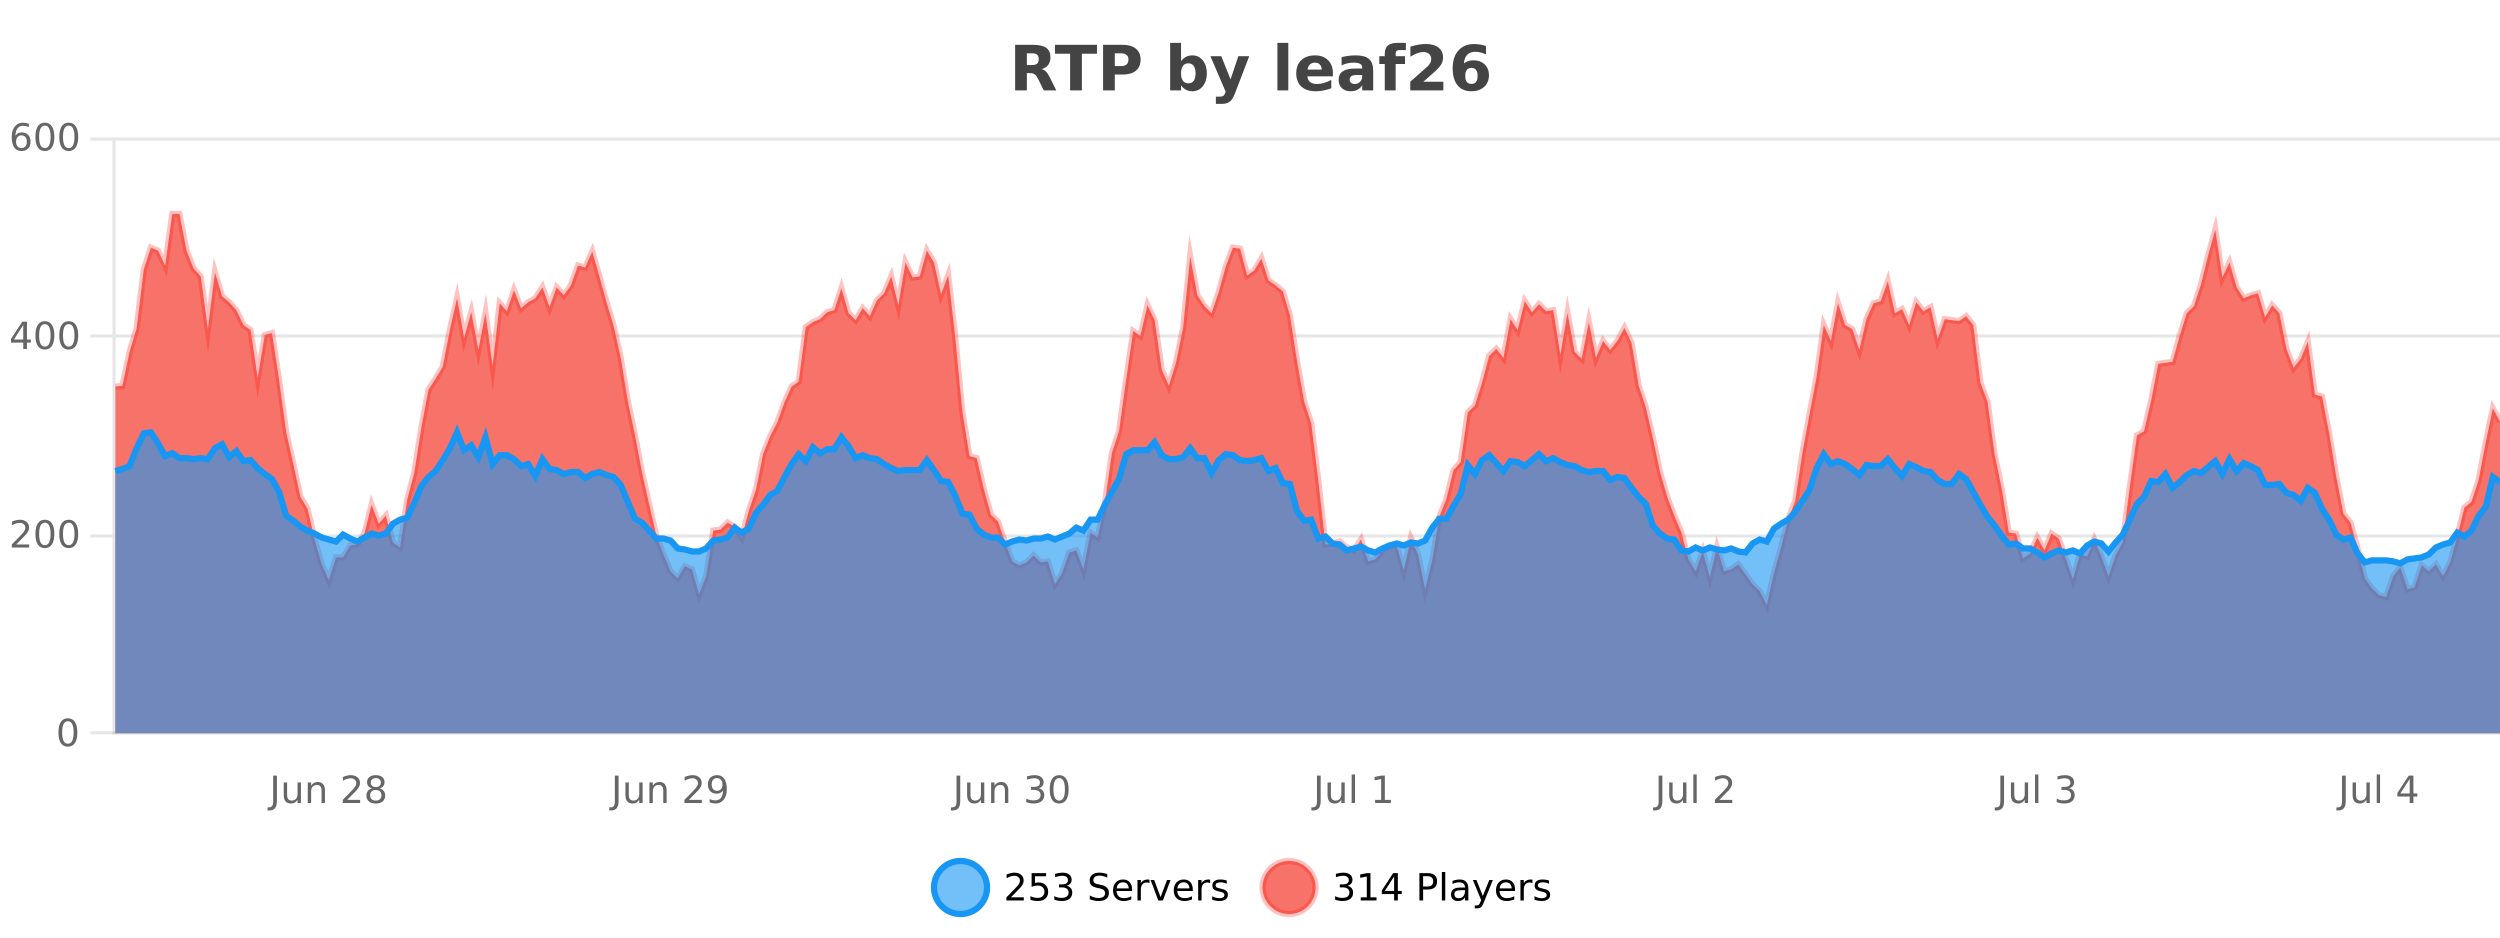 <?xml version="1.0" encoding="UTF-8"?>
<svg xmlns="http://www.w3.org/2000/svg" xmlns:xlink="http://www.w3.org/1999/xlink" width="800pt" height="300pt" viewBox="0 0 800 300" version="1.1">
<defs>
<clipPath id="clip1">
  <path d="M 270 263 L 345 263 L 345 300 L 270 300 Z M 270 263 "/>
</clipPath>
<clipPath id="clip2">
  <path d="M 375 263 L 450 263 L 450 300 L 375 300 Z M 375 263 "/>
</clipPath>
<clipPath id="clip3">
  <path d="M 36.906 68 L 800 68 L 800 234.602 L 36.906 234.602 Z M 36.906 68 "/>
</clipPath>
<clipPath id="clip4">
  <path d="M 35.906 43 L 800 43 L 800 222 L 35.906 222 Z M 35.906 43 "/>
</clipPath>
<clipPath id="clip5">
  <path d="M 36.906 138 L 800 138 L 800 234.602 L 36.906 234.602 Z M 36.906 138 "/>
</clipPath>
<clipPath id="clip6">
  <path d="M 35.906 110 L 800 110 L 800 209 L 35.906 209 Z M 35.906 110 "/>
</clipPath>
</defs>
<g id="surface2218971">
<rect x="0" y="0" width="800" height="300" style="fill:rgb(100%,100%,100%);fill-opacity:1;stroke:none;"/>
<path style="fill:none;stroke-width:1;stroke-linecap:butt;stroke-linejoin:miter;stroke:rgb(0%,0%,0%);stroke-opacity:0.098;stroke-miterlimit:10;" d="M 37 234.5 L 800 234.5 "/>
<path style="fill:none;stroke-width:1;stroke-linecap:butt;stroke-linejoin:miter;stroke:rgb(0%,0%,0%);stroke-opacity:0.098;stroke-miterlimit:10;" d="M 28.906 234.5 L 36 234.5 "/>
<path style="fill:none;stroke-width:1;stroke-linecap:butt;stroke-linejoin:miter;stroke:rgb(0%,0%,0%);stroke-opacity:0.098;stroke-miterlimit:10;" d="M 37 171.5 L 800 171.5 "/>
<path style="fill:none;stroke-width:1;stroke-linecap:butt;stroke-linejoin:miter;stroke:rgb(0%,0%,0%);stroke-opacity:0.098;stroke-miterlimit:10;" d="M 28.906 171.5 L 36 171.5 "/>
<path style="fill:none;stroke-width:1;stroke-linecap:butt;stroke-linejoin:miter;stroke:rgb(0%,0%,0%);stroke-opacity:0.098;stroke-miterlimit:10;" d="M 37 107.5 L 800 107.5 "/>
<path style="fill:none;stroke-width:1;stroke-linecap:butt;stroke-linejoin:miter;stroke:rgb(0%,0%,0%);stroke-opacity:0.098;stroke-miterlimit:10;" d="M 28.906 107.5 L 36 107.5 "/>
<path style="fill:none;stroke-width:1;stroke-linecap:butt;stroke-linejoin:miter;stroke:rgb(0%,0%,0%);stroke-opacity:0.098;stroke-miterlimit:10;" d="M 37 44.5 L 800 44.5 "/>
<path style="fill:none;stroke-width:1;stroke-linecap:butt;stroke-linejoin:miter;stroke:rgb(0%,0%,0%);stroke-opacity:0.098;stroke-miterlimit:10;" d="M 28.906 44.5 L 36 44.5 "/>
<path style=" stroke:none;fill-rule:nonzero;fill:rgb(9.02%,58.824%,95.294%);fill-opacity:0.6;" d="M 315.852 284 C 315.852 288.688 312.055 292.484 307.367 292.484 C 302.684 292.484 298.883 288.688 298.883 284 C 298.883 279.312 302.684 275.516 307.367 275.516 C 312.055 275.516 315.852 279.312 315.852 284 Z M 315.852 284 "/>
<g clip-path="url(#clip1)" clip-rule="nonzero">
<path style="fill:none;stroke-width:2;stroke-linecap:butt;stroke-linejoin:miter;stroke:rgb(9.02%,58.824%,95.294%);stroke-opacity:1;stroke-miterlimit:10;" d="M 315.852 284 C 315.852 288.688 312.055 292.484 307.367 292.484 C 302.684 292.484 298.883 288.688 298.883 284 C 298.883 279.312 302.684 275.516 307.367 275.516 C 312.055 275.516 315.852 279.312 315.852 284 Z M 315.852 284 "/>
</g>
<path style=" stroke:none;fill-rule:nonzero;fill:rgb(0%,0%,0%);fill-opacity:1;" d="M 323.477 287.156 L 327.617 287.156 L 327.617 288.156 L 322.055 288.156 L 322.055 287.156 C 322.5 286.699 323.109 286.078 323.883 285.297 C 324.664 284.508 325.152 283.996 325.352 283.766 C 325.734 283.352 326 282.996 326.148 282.703 C 326.305 282.402 326.383 282.109 326.383 281.828 C 326.383 281.359 326.215 280.98 325.883 280.688 C 325.559 280.398 325.137 280.25 324.617 280.25 C 324.242 280.25 323.844 280.312 323.43 280.438 C 323.023 280.562 322.586 280.762 322.117 281.031 L 322.117 279.828 C 322.594 279.641 323.039 279.5 323.445 279.406 C 323.859 279.305 324.242 279.25 324.586 279.25 C 325.492 279.25 326.215 279.48 326.758 279.938 C 327.297 280.387 327.57 280.992 327.57 281.75 C 327.57 282.105 327.5 282.445 327.367 282.766 C 327.23 283.09 326.984 283.469 326.633 283.906 C 326.527 284.023 326.215 284.352 325.695 284.891 C 325.172 285.434 324.434 286.188 323.477 287.156 Z M 330.113 279.406 L 334.754 279.406 L 334.754 280.406 L 331.191 280.406 L 331.191 282.547 C 331.367 282.484 331.539 282.445 331.707 282.422 C 331.883 282.391 332.055 282.375 332.223 282.375 C 333.199 282.375 333.977 282.648 334.551 283.188 C 335.121 283.719 335.41 284.438 335.41 285.344 C 335.41 286.293 335.113 287.027 334.52 287.547 C 333.934 288.07 333.113 288.328 332.051 288.328 C 331.676 288.328 331.293 288.297 330.91 288.234 C 330.535 288.172 330.145 288.078 329.738 287.953 L 329.738 286.766 C 330.09 286.953 330.457 287.094 330.832 287.188 C 331.207 287.281 331.602 287.328 332.02 287.328 C 332.695 287.328 333.23 287.152 333.629 286.797 C 334.023 286.445 334.223 285.961 334.223 285.344 C 334.223 284.742 334.023 284.262 333.629 283.906 C 333.23 283.555 332.695 283.375 332.02 283.375 C 331.707 283.375 331.387 283.414 331.066 283.484 C 330.754 283.547 330.434 283.652 330.113 283.797 Z M 341.328 283.438 C 341.891 283.562 342.328 283.82 342.641 284.203 C 342.961 284.578 343.125 285.047 343.125 285.609 C 343.125 286.477 342.828 287.148 342.234 287.625 C 341.641 288.094 340.797 288.328 339.703 288.328 C 339.336 288.328 338.957 288.289 338.562 288.219 C 338.176 288.148 337.781 288.039 337.375 287.891 L 337.375 286.75 C 337.695 286.938 338.051 287.086 338.438 287.188 C 338.832 287.281 339.242 287.328 339.672 287.328 C 340.41 287.328 340.973 287.184 341.359 286.891 C 341.754 286.602 341.953 286.172 341.953 285.609 C 341.953 285.102 341.77 284.699 341.406 284.406 C 341.039 284.117 340.539 283.969 339.906 283.969 L 338.875 283.969 L 338.875 283 L 339.953 283 C 340.523 283 340.969 282.887 341.281 282.656 C 341.594 282.418 341.75 282.078 341.75 281.641 C 341.75 281.195 341.586 280.852 341.266 280.609 C 340.953 280.371 340.5 280.25 339.906 280.25 C 339.57 280.25 339.219 280.289 338.844 280.359 C 338.477 280.422 338.07 280.527 337.625 280.672 L 337.625 279.625 C 338.082 279.5 338.504 279.406 338.891 279.344 C 339.285 279.281 339.656 279.25 340 279.25 C 340.906 279.25 341.617 279.453 342.141 279.859 C 342.66 280.266 342.922 280.82 342.922 281.516 C 342.922 282.008 342.781 282.418 342.5 282.75 C 342.227 283.086 341.836 283.312 341.328 283.438 Z M 354.32 279.688 L 354.32 280.844 C 353.871 280.637 353.445 280.48 353.039 280.375 C 352.641 280.262 352.262 280.203 351.898 280.203 C 351.25 280.203 350.75 280.328 350.398 280.578 C 350.055 280.828 349.883 281.188 349.883 281.656 C 349.883 282.043 349.996 282.336 350.227 282.531 C 350.453 282.73 350.898 282.887 351.555 283 L 352.258 283.156 C 353.141 283.324 353.793 283.621 354.211 284.047 C 354.637 284.465 354.852 285.027 354.852 285.734 C 354.852 286.59 354.562 287.234 353.992 287.672 C 353.43 288.109 352.594 288.328 351.492 288.328 C 351.086 288.328 350.648 288.281 350.18 288.188 C 349.711 288.094 349.227 287.953 348.727 287.766 L 348.727 286.547 C 349.203 286.82 349.672 287.023 350.133 287.156 C 350.602 287.293 351.055 287.359 351.492 287.359 C 352.168 287.359 352.688 287.23 353.055 286.969 C 353.43 286.699 353.617 286.32 353.617 285.828 C 353.617 285.402 353.48 285.07 353.211 284.828 C 352.949 284.578 352.516 284.398 351.914 284.281 L 351.195 284.141 C 350.309 283.965 349.668 283.688 349.273 283.312 C 348.887 282.938 348.695 282.418 348.695 281.75 C 348.695 280.969 348.965 280.359 349.508 279.922 C 350.047 279.477 350.797 279.25 351.758 279.25 C 352.172 279.25 352.59 279.289 353.008 279.359 C 353.434 279.434 353.871 279.543 354.32 279.688 Z M 362.266 284.609 L 362.266 285.125 L 357.297 285.125 C 357.348 285.875 357.57 286.445 357.969 286.828 C 358.375 287.215 358.93 287.406 359.641 287.406 C 360.055 287.406 360.457 287.359 360.844 287.266 C 361.238 287.164 361.629 287.008 362.016 286.797 L 362.016 287.828 C 361.617 287.984 361.219 288.105 360.812 288.188 C 360.406 288.281 359.992 288.328 359.578 288.328 C 358.535 288.328 357.707 288.027 357.094 287.422 C 356.477 286.809 356.172 285.98 356.172 284.938 C 356.172 283.867 356.461 283.016 357.047 282.391 C 357.629 281.758 358.41 281.438 359.391 281.438 C 360.273 281.438 360.973 281.727 361.484 282.297 C 362.004 282.859 362.266 283.633 362.266 284.609 Z M 361.188 284.281 C 361.176 283.699 361.008 283.23 360.688 282.875 C 360.363 282.523 359.938 282.344 359.406 282.344 C 358.801 282.344 358.316 282.516 357.953 282.859 C 357.598 283.203 357.395 283.684 357.344 284.297 Z M 367.836 282.594 C 367.711 282.531 367.574 282.484 367.43 282.453 C 367.293 282.414 367.137 282.391 366.961 282.391 C 366.355 282.391 365.887 282.59 365.555 282.984 C 365.23 283.383 365.07 283.953 365.07 284.703 L 365.07 288.156 L 363.992 288.156 L 363.992 281.594 L 365.07 281.594 L 365.07 282.609 C 365.297 282.215 365.594 281.922 365.961 281.734 C 366.324 281.539 366.766 281.438 367.289 281.438 C 367.359 281.438 367.438 281.445 367.523 281.453 C 367.617 281.465 367.715 281.48 367.82 281.5 Z M 368.195 281.594 L 369.336 281.594 L 371.383 287.094 L 373.445 281.594 L 374.586 281.594 L 372.117 288.156 L 370.648 288.156 Z M 381.688 284.609 L 381.688 285.125 L 376.719 285.125 C 376.77 285.875 376.992 286.445 377.391 286.828 C 377.797 287.215 378.352 287.406 379.062 287.406 C 379.477 287.406 379.879 287.359 380.266 287.266 C 380.66 287.164 381.051 287.008 381.438 286.797 L 381.438 287.828 C 381.039 287.984 380.641 288.105 380.234 288.188 C 379.828 288.281 379.414 288.328 379 288.328 C 377.957 288.328 377.129 288.027 376.516 287.422 C 375.898 286.809 375.594 285.98 375.594 284.938 C 375.594 283.867 375.883 283.016 376.469 282.391 C 377.051 281.758 377.832 281.438 378.812 281.438 C 379.695 281.438 380.395 281.727 380.906 282.297 C 381.426 282.859 381.688 283.633 381.688 284.609 Z M 380.609 284.281 C 380.598 283.699 380.43 283.23 380.109 282.875 C 379.785 282.523 379.359 282.344 378.828 282.344 C 378.223 282.344 377.738 282.516 377.375 282.859 C 377.02 283.203 376.816 283.684 376.766 284.297 Z M 387.258 282.594 C 387.133 282.531 386.996 282.484 386.852 282.453 C 386.715 282.414 386.559 282.391 386.383 282.391 C 385.777 282.391 385.309 282.59 384.977 282.984 C 384.652 283.383 384.492 283.953 384.492 284.703 L 384.492 288.156 L 383.414 288.156 L 383.414 281.594 L 384.492 281.594 L 384.492 282.609 C 384.719 282.215 385.016 281.922 385.383 281.734 C 385.746 281.539 386.188 281.438 386.711 281.438 C 386.781 281.438 386.859 281.445 386.945 281.453 C 387.039 281.465 387.137 281.48 387.242 281.5 Z M 392.562 281.781 L 392.562 282.812 C 392.258 282.656 391.941 282.543 391.609 282.469 C 391.285 282.387 390.945 282.344 390.594 282.344 C 390.062 282.344 389.66 282.43 389.391 282.594 C 389.117 282.75 388.984 282.996 388.984 283.328 C 388.984 283.578 389.078 283.777 389.266 283.922 C 389.461 284.059 389.852 284.188 390.438 284.312 L 390.797 284.406 C 391.566 284.562 392.113 284.793 392.438 285.094 C 392.758 285.398 392.922 285.812 392.922 286.344 C 392.922 286.961 392.676 287.445 392.188 287.797 C 391.707 288.152 391.047 288.328 390.203 288.328 C 389.848 288.328 389.477 288.289 389.094 288.219 C 388.719 288.156 388.32 288.059 387.906 287.922 L 387.906 286.797 C 388.301 287.008 388.691 287.164 389.078 287.266 C 389.461 287.371 389.848 287.422 390.234 287.422 C 390.734 287.422 391.117 287.34 391.391 287.172 C 391.672 286.996 391.812 286.746 391.812 286.422 C 391.812 286.133 391.711 285.906 391.516 285.75 C 391.316 285.594 390.883 285.445 390.219 285.297 L 389.844 285.219 C 389.176 285.074 388.691 284.855 388.391 284.562 C 388.098 284.273 387.953 283.875 387.953 283.375 C 387.953 282.75 388.172 282.273 388.609 281.938 C 389.047 281.605 389.664 281.438 390.469 281.438 C 390.863 281.438 391.238 281.469 391.594 281.531 C 391.945 281.586 392.27 281.668 392.562 281.781 Z M 317.367 277.016 "/>
<path style=" stroke:none;fill-rule:nonzero;fill:rgb(96.863%,44.706%,40.784%);fill-opacity:1;" d="M 420.988 284 C 420.988 288.688 417.191 292.484 412.504 292.484 C 407.82 292.484 404.02 288.688 404.02 284 C 404.02 279.312 407.82 275.516 412.504 275.516 C 417.191 275.516 420.988 279.312 420.988 284 Z M 420.988 284 "/>
<g clip-path="url(#clip2)" clip-rule="nonzero">
<path style="fill:none;stroke-width:2;stroke-linecap:butt;stroke-linejoin:miter;stroke:rgb(100%,4.706%,0%);stroke-opacity:0.247;stroke-miterlimit:10;" d="M 420.988 284 C 420.988 288.688 417.191 292.484 412.504 292.484 C 407.82 292.484 404.02 288.688 404.02 284 C 404.02 279.312 407.82 275.516 412.504 275.516 C 417.191 275.516 420.988 279.312 420.988 284 Z M 420.988 284 "/>
</g>
<path style=" stroke:none;fill-rule:nonzero;fill:rgb(0%,0%,0%);fill-opacity:1;" d="M 431.195 283.438 C 431.758 283.562 432.195 283.82 432.508 284.203 C 432.828 284.578 432.992 285.047 432.992 285.609 C 432.992 286.477 432.695 287.148 432.102 287.625 C 431.508 288.094 430.664 288.328 429.57 288.328 C 429.203 288.328 428.824 288.289 428.43 288.219 C 428.043 288.148 427.648 288.039 427.242 287.891 L 427.242 286.75 C 427.562 286.938 427.918 287.086 428.305 287.188 C 428.699 287.281 429.109 287.328 429.539 287.328 C 430.277 287.328 430.84 287.184 431.227 286.891 C 431.621 286.602 431.82 286.172 431.82 285.609 C 431.82 285.102 431.637 284.699 431.273 284.406 C 430.906 284.117 430.406 283.969 429.773 283.969 L 428.742 283.969 L 428.742 283 L 429.82 283 C 430.391 283 430.836 282.887 431.148 282.656 C 431.461 282.418 431.617 282.078 431.617 281.641 C 431.617 281.195 431.453 280.852 431.133 280.609 C 430.82 280.371 430.367 280.25 429.773 280.25 C 429.438 280.25 429.086 280.289 428.711 280.359 C 428.344 280.422 427.938 280.527 427.492 280.672 L 427.492 279.625 C 427.949 279.5 428.371 279.406 428.758 279.344 C 429.152 279.281 429.523 279.25 429.867 279.25 C 430.773 279.25 431.484 279.453 432.008 279.859 C 432.527 280.266 432.789 280.82 432.789 281.516 C 432.789 282.008 432.648 282.418 432.367 282.75 C 432.094 283.086 431.703 283.312 431.195 283.438 Z M 435.438 287.156 L 437.375 287.156 L 437.375 280.484 L 435.266 280.906 L 435.266 279.828 L 437.359 279.406 L 438.547 279.406 L 438.547 287.156 L 440.484 287.156 L 440.484 288.156 L 435.438 288.156 Z M 446.117 280.438 L 443.133 285.109 L 446.117 285.109 Z M 445.805 279.406 L 447.305 279.406 L 447.305 285.109 L 448.555 285.109 L 448.555 286.094 L 447.305 286.094 L 447.305 288.156 L 446.117 288.156 L 446.117 286.094 L 442.18 286.094 L 442.18 284.953 Z M 455.398 280.375 L 455.398 283.672 L 456.883 283.672 C 457.434 283.672 457.859 283.531 458.164 283.25 C 458.465 282.961 458.617 282.547 458.617 282.016 C 458.617 281.496 458.465 281.094 458.164 280.812 C 457.859 280.523 457.434 280.375 456.883 280.375 Z M 454.211 279.406 L 456.883 279.406 C 457.871 279.406 458.617 279.633 459.117 280.078 C 459.617 280.516 459.867 281.164 459.867 282.016 C 459.867 282.883 459.617 283.539 459.117 283.984 C 458.617 284.422 457.871 284.641 456.883 284.641 L 455.398 284.641 L 455.398 288.156 L 454.211 288.156 Z M 461.398 279.031 L 462.477 279.031 L 462.477 288.156 L 461.398 288.156 Z M 467.719 284.859 C 466.852 284.859 466.25 284.961 465.906 285.156 C 465.57 285.355 465.406 285.695 465.406 286.172 C 465.406 286.559 465.531 286.867 465.781 287.094 C 466.039 287.312 466.383 287.422 466.812 287.422 C 467.414 287.422 467.895 287.215 468.25 286.797 C 468.613 286.371 468.797 285.805 468.797 285.094 L 468.797 284.859 Z M 469.875 284.406 L 469.875 288.156 L 468.797 288.156 L 468.797 287.156 C 468.547 287.555 468.238 287.852 467.875 288.047 C 467.508 288.234 467.062 288.328 466.531 288.328 C 465.852 288.328 465.316 288.141 464.922 287.766 C 464.523 287.383 464.328 286.875 464.328 286.25 C 464.328 285.512 464.57 284.953 465.062 284.578 C 465.562 284.203 466.301 284.016 467.281 284.016 L 468.797 284.016 L 468.797 283.906 C 468.797 283.406 468.629 283.023 468.297 282.75 C 467.973 282.48 467.52 282.344 466.938 282.344 C 466.562 282.344 466.191 282.391 465.828 282.484 C 465.473 282.578 465.133 282.715 464.812 282.891 L 464.812 281.891 C 465.207 281.734 465.586 281.621 465.953 281.547 C 466.328 281.477 466.691 281.438 467.047 281.438 C 467.992 281.438 468.703 281.684 469.172 282.172 C 469.641 282.664 469.875 283.406 469.875 284.406 Z M 474.82 288.766 C 474.516 289.547 474.219 290.055 473.93 290.297 C 473.637 290.535 473.25 290.656 472.773 290.656 L 471.914 290.656 L 471.914 289.75 L 472.539 289.75 C 472.84 289.75 473.07 289.676 473.227 289.531 C 473.391 289.395 473.574 289.066 473.773 288.547 L 473.977 288.047 L 471.32 281.594 L 472.461 281.594 L 474.508 286.719 L 476.57 281.594 L 477.711 281.594 Z M 484.812 284.609 L 484.812 285.125 L 479.844 285.125 C 479.895 285.875 480.117 286.445 480.516 286.828 C 480.922 287.215 481.477 287.406 482.188 287.406 C 482.602 287.406 483.004 287.359 483.391 287.266 C 483.785 287.164 484.176 287.008 484.562 286.797 L 484.562 287.828 C 484.164 287.984 483.766 288.105 483.359 288.188 C 482.953 288.281 482.539 288.328 482.125 288.328 C 481.082 288.328 480.254 288.027 479.641 287.422 C 479.023 286.809 478.719 285.98 478.719 284.938 C 478.719 283.867 479.008 283.016 479.594 282.391 C 480.176 281.758 480.957 281.438 481.938 281.438 C 482.82 281.438 483.52 281.727 484.031 282.297 C 484.551 282.859 484.812 283.633 484.812 284.609 Z M 483.734 284.281 C 483.723 283.699 483.555 283.23 483.234 282.875 C 482.91 282.523 482.484 282.344 481.953 282.344 C 481.348 282.344 480.863 282.516 480.5 282.859 C 480.145 283.203 479.941 283.684 479.891 284.297 Z M 490.383 282.594 C 490.258 282.531 490.121 282.484 489.977 282.453 C 489.84 282.414 489.684 282.391 489.508 282.391 C 488.902 282.391 488.434 282.59 488.102 282.984 C 487.777 283.383 487.617 283.953 487.617 284.703 L 487.617 288.156 L 486.539 288.156 L 486.539 281.594 L 487.617 281.594 L 487.617 282.609 C 487.844 282.215 488.141 281.922 488.508 281.734 C 488.871 281.539 489.312 281.438 489.836 281.438 C 489.906 281.438 489.984 281.445 490.07 281.453 C 490.164 281.465 490.262 281.48 490.367 281.5 Z M 495.691 281.781 L 495.691 282.812 C 495.387 282.656 495.07 282.543 494.738 282.469 C 494.414 282.387 494.074 282.344 493.723 282.344 C 493.191 282.344 492.789 282.43 492.52 282.594 C 492.246 282.75 492.113 282.996 492.113 283.328 C 492.113 283.578 492.207 283.777 492.395 283.922 C 492.59 284.059 492.98 284.188 493.566 284.312 L 493.926 284.406 C 494.695 284.562 495.242 284.793 495.566 285.094 C 495.887 285.398 496.051 285.812 496.051 286.344 C 496.051 286.961 495.805 287.445 495.316 287.797 C 494.836 288.152 494.176 288.328 493.332 288.328 C 492.977 288.328 492.605 288.289 492.223 288.219 C 491.848 288.156 491.449 288.059 491.035 287.922 L 491.035 286.797 C 491.43 287.008 491.82 287.164 492.207 287.266 C 492.59 287.371 492.977 287.422 493.363 287.422 C 493.863 287.422 494.246 287.34 494.52 287.172 C 494.801 286.996 494.941 286.746 494.941 286.422 C 494.941 286.133 494.84 285.906 494.645 285.75 C 494.445 285.594 494.012 285.445 493.348 285.297 L 492.973 285.219 C 492.305 285.074 491.82 284.855 491.52 284.562 C 491.227 284.273 491.082 283.875 491.082 283.375 C 491.082 282.75 491.301 282.273 491.738 281.938 C 492.176 281.605 492.793 281.438 493.598 281.438 C 493.992 281.438 494.367 281.469 494.723 281.531 C 495.074 281.586 495.398 281.668 495.691 281.781 Z M 422.504 277.016 "/>
<path style=" stroke:none;fill-rule:nonzero;fill:rgb(26.667%,26.667%,26.667%);fill-opacity:1;" d="M 330.172 20.812 C 330.961 20.812 331.531 20.668 331.875 20.375 C 332.219 20.074 332.391 19.59 332.391 18.922 C 332.391 18.258 332.219 17.781 331.875 17.5 C 331.531 17.211 330.961 17.062 330.172 17.062 L 328.594 17.062 L 328.594 20.812 Z M 328.594 23.406 L 328.594 28.922 L 324.844 28.922 L 324.844 14.344 L 330.578 14.344 C 332.492 14.344 333.898 14.668 334.797 15.312 C 335.691 15.961 336.141 16.977 336.141 18.359 C 336.141 19.328 335.906 20.125 335.438 20.75 C 334.977 21.367 334.281 21.82 333.344 22.109 C 333.852 22.227 334.312 22.492 334.719 22.906 C 335.125 23.312 335.535 23.938 335.953 24.781 L 338 28.922 L 334 28.922 L 332.219 25.297 C 331.863 24.57 331.5 24.074 331.125 23.812 C 330.758 23.543 330.27 23.406 329.656 23.406 Z M 337.594 14.344 L 351.031 14.344 L 351.031 17.188 L 346.203 17.188 L 346.203 28.922 L 342.438 28.922 L 342.438 17.188 L 337.594 17.188 Z M 352.988 14.344 L 359.223 14.344 C 361.074 14.344 362.496 14.758 363.488 15.578 C 364.488 16.402 364.988 17.574 364.988 19.094 C 364.988 20.625 364.488 21.805 363.488 22.625 C 362.496 23.449 361.074 23.859 359.223 23.859 L 356.738 23.859 L 356.738 28.922 L 352.988 28.922 Z M 356.738 17.062 L 356.738 21.141 L 358.816 21.141 C 359.543 21.141 360.105 20.965 360.504 20.609 C 360.91 20.258 361.113 19.75 361.113 19.094 C 361.113 18.449 360.91 17.949 360.504 17.594 C 360.105 17.242 359.543 17.062 358.816 17.062 Z M 380.266 26.672 C 381.016 26.672 381.586 26.402 381.984 25.859 C 382.379 25.309 382.578 24.512 382.578 23.469 C 382.578 22.43 382.379 21.637 381.984 21.094 C 381.586 20.543 381.016 20.266 380.266 20.266 C 379.516 20.266 378.938 20.543 378.531 21.094 C 378.133 21.637 377.938 22.43 377.938 23.469 C 377.938 24.5 378.133 25.293 378.531 25.844 C 378.938 26.398 379.516 26.672 380.266 26.672 Z M 377.938 19.578 C 378.426 18.945 378.961 18.477 379.547 18.172 C 380.129 17.871 380.801 17.719 381.562 17.719 C 382.914 17.719 384.023 18.258 384.891 19.328 C 385.754 20.402 386.188 21.781 386.188 23.469 C 386.188 25.148 385.754 26.523 384.891 27.594 C 384.023 28.668 382.914 29.203 381.562 29.203 C 380.801 29.203 380.129 29.051 379.547 28.75 C 378.961 28.449 378.426 27.98 377.938 27.344 L 377.938 28.922 L 374.453 28.922 L 374.453 13.719 L 377.938 13.719 Z M 387.332 17.984 L 390.816 17.984 L 393.77 25.406 L 396.27 17.984 L 399.754 17.984 L 395.16 29.953 C 394.699 31.172 394.16 32.02 393.535 32.5 C 392.918 32.988 392.113 33.234 391.113 33.234 L 389.082 33.234 L 389.082 30.938 L 390.176 30.938 C 390.77 30.938 391.199 30.844 391.473 30.656 C 391.742 30.469 391.949 30.129 392.098 29.641 L 392.207 29.344 Z M 408.77 13.719 L 412.254 13.719 L 412.254 28.922 L 408.77 28.922 Z M 426.531 23.422 L 426.531 24.422 L 418.359 24.422 C 418.441 25.246 418.738 25.859 419.25 26.266 C 419.758 26.672 420.469 26.875 421.375 26.875 C 422.113 26.875 422.867 26.766 423.641 26.547 C 424.41 26.328 425.203 26 426.016 25.562 L 426.016 28.25 C 425.191 28.562 424.363 28.797 423.531 28.953 C 422.707 29.117 421.883 29.203 421.062 29.203 C 419.082 29.203 417.539 28.703 416.438 27.703 C 415.344 26.695 414.797 25.281 414.797 23.469 C 414.797 21.68 415.332 20.273 416.406 19.25 C 417.488 18.23 418.973 17.719 420.859 17.719 C 422.578 17.719 423.953 18.242 424.984 19.281 C 426.016 20.312 426.531 21.695 426.531 23.422 Z M 422.938 22.266 C 422.938 21.602 422.742 21.062 422.359 20.656 C 421.973 20.25 421.469 20.047 420.844 20.047 C 420.164 20.047 419.613 20.242 419.188 20.625 C 418.77 21 418.508 21.547 418.406 22.266 Z M 434.078 24 C 433.348 24 432.801 24.125 432.438 24.375 C 432.07 24.617 431.891 24.98 431.891 25.469 C 431.891 25.906 432.035 26.25 432.328 26.5 C 432.629 26.75 433.039 26.875 433.562 26.875 C 434.219 26.875 434.77 26.641 435.219 26.172 C 435.676 25.703 435.906 25.117 435.906 24.406 L 435.906 24 Z M 439.422 22.688 L 439.422 28.922 L 435.906 28.922 L 435.906 27.297 C 435.438 27.965 434.906 28.449 434.312 28.75 C 433.727 29.051 433.016 29.203 432.172 29.203 C 431.047 29.203 430.129 28.875 429.422 28.219 C 428.711 27.555 428.359 26.695 428.359 25.641 C 428.359 24.359 428.797 23.422 429.672 22.828 C 430.555 22.227 431.945 21.922 433.844 21.922 L 435.906 21.922 L 435.906 21.641 C 435.906 21.09 435.688 20.688 435.25 20.438 C 434.812 20.18 434.129 20.047 433.203 20.047 C 432.453 20.047 431.754 20.125 431.109 20.281 C 430.461 20.43 429.863 20.648 429.312 20.938 L 429.312 18.281 C 430.062 18.094 430.812 17.953 431.562 17.859 C 432.32 17.766 433.082 17.719 433.844 17.719 C 435.812 17.719 437.234 18.109 438.109 18.891 C 438.984 19.664 439.422 20.93 439.422 22.688 Z M 449.875 13.719 L 449.875 16.016 L 447.938 16.016 C 447.445 16.016 447.102 16.109 446.906 16.297 C 446.707 16.477 446.609 16.781 446.609 17.219 L 446.609 17.984 L 449.609 17.984 L 449.609 20.484 L 446.609 20.484 L 446.609 28.922 L 443.125 28.922 L 443.125 20.484 L 441.375 20.484 L 441.375 17.984 L 443.125 17.984 L 443.125 17.219 C 443.125 16.031 443.453 15.152 444.109 14.578 C 444.773 14.008 445.805 13.719 447.203 13.719 Z M 455.465 26.156 L 461.871 26.156 L 461.871 28.922 L 451.277 28.922 L 451.277 26.156 L 456.605 21.453 C 457.082 21.027 457.434 20.609 457.652 20.203 C 457.879 19.789 457.996 19.359 457.996 18.922 C 457.996 18.234 457.766 17.684 457.309 17.266 C 456.848 16.852 456.238 16.641 455.48 16.641 C 454.895 16.641 454.254 16.766 453.559 17.016 C 452.859 17.266 452.113 17.641 451.324 18.141 L 451.324 14.938 C 452.168 14.656 453 14.445 453.824 14.297 C 454.656 14.152 455.469 14.078 456.262 14.078 C 458.012 14.078 459.363 14.465 460.324 15.234 C 461.293 15.996 461.777 17.062 461.777 18.438 C 461.777 19.242 461.566 19.984 461.152 20.672 C 460.746 21.352 459.887 22.266 458.574 23.422 Z M 470.852 21.719 C 470.195 21.719 469.699 21.934 469.367 22.359 C 469.043 22.789 468.883 23.43 468.883 24.281 C 468.883 25.137 469.043 25.777 469.367 26.203 C 469.699 26.633 470.195 26.844 470.852 26.844 C 471.516 26.844 472.012 26.633 472.336 26.203 C 472.668 25.777 472.836 25.137 472.836 24.281 C 472.836 23.43 472.668 22.789 472.336 22.359 C 472.012 21.934 471.516 21.719 470.852 21.719 Z M 475.508 14.719 L 475.508 17.422 C 474.883 17.133 474.293 16.918 473.742 16.781 C 473.199 16.637 472.668 16.562 472.148 16.562 C 471.031 16.562 470.164 16.875 469.539 17.5 C 468.914 18.117 468.547 19.039 468.445 20.266 C 468.871 19.945 469.336 19.703 469.836 19.547 C 470.336 19.383 470.883 19.297 471.477 19.297 C 472.965 19.297 474.168 19.734 475.086 20.609 C 476 21.484 476.461 22.625 476.461 24.031 C 476.461 25.594 475.949 26.852 474.93 27.797 C 473.906 28.734 472.539 29.203 470.82 29.203 C 468.922 29.203 467.453 28.562 466.414 27.281 C 465.371 26 464.852 24.188 464.852 21.844 C 464.852 19.438 465.461 17.547 466.68 16.172 C 467.898 14.789 469.562 14.094 471.68 14.094 C 472.344 14.094 472.992 14.148 473.617 14.25 C 474.25 14.355 474.883 14.512 475.508 14.719 Z M 323 10.359 "/>
<path style="fill:none;stroke-width:1;stroke-linecap:butt;stroke-linejoin:miter;stroke:rgb(0%,0%,0%);stroke-opacity:0.098;stroke-miterlimit:10;" d="M 36 234.5 L 801 234.5 "/>
<path style=" stroke:none;fill-rule:nonzero;fill:rgb(40%,40%,40%);fill-opacity:1;" d="M 87.414 248.203 L 88.602 248.203 L 88.602 256.344 C 88.602 257.395 88.398 258.16 87.992 258.641 C 87.594 259.117 86.953 259.359 86.07 259.359 L 85.617 259.359 L 85.617 258.359 L 85.992 258.359 C 86.512 258.359 86.875 258.211 87.086 257.922 C 87.305 257.629 87.414 257.102 87.414 256.344 Z M 90.797 254.359 L 90.797 250.391 L 91.875 250.391 L 91.875 254.328 C 91.875 254.945 91.992 255.406 92.234 255.719 C 92.484 256.031 92.848 256.188 93.328 256.188 C 93.91 256.188 94.367 256.008 94.703 255.641 C 95.047 255.266 95.219 254.758 95.219 254.109 L 95.219 250.391 L 96.297 250.391 L 96.297 256.953 L 95.219 256.953 L 95.219 255.938 C 94.957 256.344 94.656 256.648 94.312 256.844 C 93.969 257.031 93.566 257.125 93.109 257.125 C 92.348 257.125 91.77 256.891 91.375 256.422 C 90.988 255.953 90.797 255.266 90.797 254.359 Z M 93.516 250.234 Z M 103.98 252.984 L 103.98 256.953 L 102.902 256.953 L 102.902 253.031 C 102.902 252.406 102.777 251.945 102.527 251.641 C 102.285 251.328 101.926 251.172 101.449 251.172 C 100.863 251.172 100.402 251.359 100.059 251.734 C 99.723 252.102 99.559 252.605 99.559 253.25 L 99.559 256.953 L 98.48 256.953 L 98.48 250.391 L 99.559 250.391 L 99.559 251.406 C 99.816 251.012 100.121 250.719 100.465 250.531 C 100.816 250.336 101.223 250.234 101.684 250.234 C 102.434 250.234 103 250.469 103.387 250.938 C 103.781 251.398 103.98 252.078 103.98 252.984 Z M 111.102 255.953 L 115.242 255.953 L 115.242 256.953 L 109.68 256.953 L 109.68 255.953 C 110.125 255.496 110.734 254.875 111.508 254.094 C 112.289 253.305 112.777 252.793 112.977 252.562 C 113.359 252.148 113.625 251.793 113.773 251.5 C 113.93 251.199 114.008 250.906 114.008 250.625 C 114.008 250.156 113.84 249.777 113.508 249.484 C 113.184 249.195 112.762 249.047 112.242 249.047 C 111.867 249.047 111.469 249.109 111.055 249.234 C 110.648 249.359 110.211 249.559 109.742 249.828 L 109.742 248.625 C 110.219 248.438 110.664 248.297 111.07 248.203 C 111.484 248.102 111.867 248.047 112.211 248.047 C 113.117 248.047 113.84 248.277 114.383 248.734 C 114.922 249.184 115.195 249.789 115.195 250.547 C 115.195 250.902 115.125 251.242 114.992 251.562 C 114.855 251.887 114.609 252.266 114.258 252.703 C 114.152 252.82 113.84 253.148 113.32 253.688 C 112.797 254.23 112.059 254.984 111.102 255.953 Z M 120.254 252.797 C 119.691 252.797 119.246 252.949 118.926 253.25 C 118.602 253.555 118.441 253.965 118.441 254.484 C 118.441 255.016 118.602 255.434 118.926 255.734 C 119.246 256.039 119.691 256.188 120.254 256.188 C 120.816 256.188 121.258 256.039 121.582 255.734 C 121.902 255.434 122.066 255.016 122.066 254.484 C 122.066 253.965 121.902 253.555 121.582 253.25 C 121.27 252.949 120.824 252.797 120.254 252.797 Z M 119.066 252.297 C 118.566 252.172 118.168 251.938 117.879 251.594 C 117.598 251.242 117.457 250.812 117.457 250.312 C 117.457 249.617 117.707 249.062 118.207 248.656 C 118.707 248.25 119.387 248.047 120.254 248.047 C 121.129 248.047 121.809 248.25 122.301 248.656 C 122.801 249.062 123.051 249.617 123.051 250.312 C 123.051 250.812 122.91 251.242 122.629 251.594 C 122.348 251.938 121.949 252.172 121.441 252.297 C 122.012 252.434 122.457 252.695 122.77 253.078 C 123.09 253.465 123.254 253.934 123.254 254.484 C 123.254 255.34 122.992 255.996 122.473 256.453 C 121.961 256.902 121.223 257.125 120.254 257.125 C 119.293 257.125 118.555 256.902 118.035 256.453 C 117.512 255.996 117.254 255.34 117.254 254.484 C 117.254 253.934 117.414 253.465 117.738 253.078 C 118.059 252.695 118.504 252.434 119.066 252.297 Z M 118.645 250.422 C 118.645 250.883 118.785 251.234 119.066 251.484 C 119.348 251.734 119.742 251.859 120.254 251.859 C 120.762 251.859 121.16 251.734 121.441 251.484 C 121.73 251.234 121.879 250.883 121.879 250.422 C 121.879 249.977 121.73 249.625 121.441 249.375 C 121.16 249.117 120.762 248.984 120.254 248.984 C 119.742 248.984 119.348 249.117 119.066 249.375 C 118.785 249.625 118.645 249.977 118.645 250.422 Z M 86.242 245.816 "/>
<path style=" stroke:none;fill-rule:nonzero;fill:rgb(40%,40%,40%);fill-opacity:1;" d="M 196.754 248.203 L 197.941 248.203 L 197.941 256.344 C 197.941 257.395 197.738 258.16 197.332 258.641 C 196.934 259.117 196.293 259.359 195.41 259.359 L 194.957 259.359 L 194.957 258.359 L 195.332 258.359 C 195.852 258.359 196.215 258.211 196.426 257.922 C 196.645 257.629 196.754 257.102 196.754 256.344 Z M 200.137 254.359 L 200.137 250.391 L 201.215 250.391 L 201.215 254.328 C 201.215 254.945 201.332 255.406 201.574 255.719 C 201.824 256.031 202.188 256.188 202.668 256.188 C 203.25 256.188 203.707 256.008 204.043 255.641 C 204.387 255.266 204.559 254.758 204.559 254.109 L 204.559 250.391 L 205.637 250.391 L 205.637 256.953 L 204.559 256.953 L 204.559 255.938 C 204.297 256.344 203.996 256.648 203.652 256.844 C 203.309 257.031 202.906 257.125 202.449 257.125 C 201.688 257.125 201.109 256.891 200.715 256.422 C 200.328 255.953 200.137 255.266 200.137 254.359 Z M 202.855 250.234 Z M 213.32 252.984 L 213.32 256.953 L 212.242 256.953 L 212.242 253.031 C 212.242 252.406 212.117 251.945 211.867 251.641 C 211.625 251.328 211.266 251.172 210.789 251.172 C 210.203 251.172 209.742 251.359 209.398 251.734 C 209.062 252.102 208.898 252.605 208.898 253.25 L 208.898 256.953 L 207.82 256.953 L 207.82 250.391 L 208.898 250.391 L 208.898 251.406 C 209.156 251.012 209.461 250.719 209.805 250.531 C 210.156 250.336 210.562 250.234 211.023 250.234 C 211.773 250.234 212.34 250.469 212.727 250.938 C 213.121 251.398 213.32 252.078 213.32 252.984 Z M 220.445 255.953 L 224.586 255.953 L 224.586 256.953 L 219.023 256.953 L 219.023 255.953 C 219.469 255.496 220.078 254.875 220.852 254.094 C 221.633 253.305 222.121 252.793 222.32 252.562 C 222.703 252.148 222.969 251.793 223.117 251.5 C 223.273 251.199 223.352 250.906 223.352 250.625 C 223.352 250.156 223.184 249.777 222.852 249.484 C 222.527 249.195 222.105 249.047 221.586 249.047 C 221.211 249.047 220.812 249.109 220.398 249.234 C 219.992 249.359 219.555 249.559 219.086 249.828 L 219.086 248.625 C 219.562 248.438 220.008 248.297 220.414 248.203 C 220.828 248.102 221.211 248.047 221.555 248.047 C 222.461 248.047 223.184 248.277 223.727 248.734 C 224.266 249.184 224.539 249.789 224.539 250.547 C 224.539 250.902 224.469 251.242 224.336 251.562 C 224.199 251.887 223.953 252.266 223.602 252.703 C 223.496 252.82 223.184 253.148 222.664 253.688 C 222.141 254.23 221.402 254.984 220.445 255.953 Z M 227.094 256.766 L 227.094 255.688 C 227.395 255.836 227.695 255.945 228 256.016 C 228.301 256.09 228.602 256.125 228.906 256.125 C 229.688 256.125 230.281 255.867 230.688 255.344 C 231.102 254.812 231.336 254.012 231.391 252.938 C 231.172 253.281 230.883 253.543 230.531 253.719 C 230.188 253.898 229.801 253.984 229.375 253.984 C 228.5 253.984 227.805 253.727 227.297 253.203 C 226.785 252.672 226.531 251.945 226.531 251.016 C 226.531 250.121 226.797 249.402 227.328 248.859 C 227.859 248.32 228.566 248.047 229.453 248.047 C 230.461 248.047 231.234 248.438 231.766 249.219 C 232.305 249.992 232.578 251.117 232.578 252.594 C 232.578 253.969 232.25 255.07 231.594 255.891 C 230.938 256.715 230.055 257.125 228.953 257.125 C 228.648 257.125 228.348 257.094 228.047 257.031 C 227.742 256.977 227.426 256.891 227.094 256.766 Z M 229.453 253.062 C 229.984 253.062 230.406 252.883 230.719 252.516 C 231.031 252.152 231.188 251.652 231.188 251.016 C 231.188 250.391 231.031 249.898 230.719 249.531 C 230.406 249.168 229.984 248.984 229.453 248.984 C 228.922 248.984 228.5 249.168 228.188 249.531 C 227.883 249.898 227.734 250.391 227.734 251.016 C 227.734 251.652 227.883 252.152 228.188 252.516 C 228.5 252.883 228.922 253.062 229.453 253.062 Z M 195.582 245.816 "/>
<path style=" stroke:none;fill-rule:nonzero;fill:rgb(40%,40%,40%);fill-opacity:1;" d="M 306.09 248.203 L 307.277 248.203 L 307.277 256.344 C 307.277 257.395 307.074 258.16 306.668 258.641 C 306.27 259.117 305.629 259.359 304.746 259.359 L 304.293 259.359 L 304.293 258.359 L 304.668 258.359 C 305.188 258.359 305.551 258.211 305.762 257.922 C 305.98 257.629 306.09 257.102 306.09 256.344 Z M 309.473 254.359 L 309.473 250.391 L 310.551 250.391 L 310.551 254.328 C 310.551 254.945 310.668 255.406 310.91 255.719 C 311.16 256.031 311.523 256.188 312.004 256.188 C 312.586 256.188 313.043 256.008 313.379 255.641 C 313.723 255.266 313.895 254.758 313.895 254.109 L 313.895 250.391 L 314.973 250.391 L 314.973 256.953 L 313.895 256.953 L 313.895 255.938 C 313.633 256.344 313.332 256.648 312.988 256.844 C 312.645 257.031 312.242 257.125 311.785 257.125 C 311.023 257.125 310.445 256.891 310.051 256.422 C 309.664 255.953 309.473 255.266 309.473 254.359 Z M 312.191 250.234 Z M 322.656 252.984 L 322.656 256.953 L 321.578 256.953 L 321.578 253.031 C 321.578 252.406 321.453 251.945 321.203 251.641 C 320.961 251.328 320.602 251.172 320.125 251.172 C 319.539 251.172 319.078 251.359 318.734 251.734 C 318.398 252.102 318.234 252.605 318.234 253.25 L 318.234 256.953 L 317.156 256.953 L 317.156 250.391 L 318.234 250.391 L 318.234 251.406 C 318.492 251.012 318.797 250.719 319.141 250.531 C 319.492 250.336 319.898 250.234 320.359 250.234 C 321.109 250.234 321.676 250.469 322.062 250.938 C 322.457 251.398 322.656 252.078 322.656 252.984 Z M 332.359 252.234 C 332.922 252.359 333.359 252.617 333.672 253 C 333.992 253.375 334.156 253.844 334.156 254.406 C 334.156 255.273 333.859 255.945 333.266 256.422 C 332.672 256.891 331.828 257.125 330.734 257.125 C 330.367 257.125 329.988 257.086 329.594 257.016 C 329.207 256.945 328.812 256.836 328.406 256.688 L 328.406 255.547 C 328.727 255.734 329.082 255.883 329.469 255.984 C 329.863 256.078 330.273 256.125 330.703 256.125 C 331.441 256.125 332.004 255.98 332.391 255.688 C 332.785 255.398 332.984 254.969 332.984 254.406 C 332.984 253.898 332.801 253.496 332.438 253.203 C 332.07 252.914 331.57 252.766 330.938 252.766 L 329.906 252.766 L 329.906 251.797 L 330.984 251.797 C 331.555 251.797 332 251.684 332.312 251.453 C 332.625 251.215 332.781 250.875 332.781 250.438 C 332.781 249.992 332.617 249.648 332.297 249.406 C 331.984 249.168 331.531 249.047 330.938 249.047 C 330.602 249.047 330.25 249.086 329.875 249.156 C 329.508 249.219 329.102 249.324 328.656 249.469 L 328.656 248.422 C 329.113 248.297 329.535 248.203 329.922 248.141 C 330.316 248.078 330.688 248.047 331.031 248.047 C 331.938 248.047 332.648 248.25 333.172 248.656 C 333.691 249.062 333.953 249.617 333.953 250.312 C 333.953 250.805 333.812 251.215 333.531 251.547 C 333.258 251.883 332.867 252.109 332.359 252.234 Z M 338.93 248.984 C 338.324 248.984 337.867 249.289 337.555 249.891 C 337.25 250.484 337.102 251.387 337.102 252.594 C 337.102 253.793 337.25 254.695 337.555 255.297 C 337.867 255.891 338.324 256.188 338.93 256.188 C 339.543 256.188 340 255.891 340.305 255.297 C 340.617 254.695 340.773 253.793 340.773 252.594 C 340.773 251.387 340.617 250.484 340.305 249.891 C 340 249.289 339.543 248.984 338.93 248.984 Z M 338.93 248.047 C 339.906 248.047 340.656 248.438 341.18 249.219 C 341.699 249.992 341.961 251.117 341.961 252.594 C 341.961 254.062 341.699 255.188 341.18 255.969 C 340.656 256.742 339.906 257.125 338.93 257.125 C 337.949 257.125 337.199 256.742 336.68 255.969 C 336.168 255.188 335.914 254.062 335.914 252.594 C 335.914 251.117 336.168 249.992 336.68 249.219 C 337.199 248.438 337.949 248.047 338.93 248.047 Z M 304.918 245.816 "/>
<path style=" stroke:none;fill-rule:nonzero;fill:rgb(40%,40%,40%);fill-opacity:1;" d="M 421.43 248.203 L 422.617 248.203 L 422.617 256.344 C 422.617 257.395 422.414 258.16 422.008 258.641 C 421.609 259.117 420.969 259.359 420.086 259.359 L 419.633 259.359 L 419.633 258.359 L 420.008 258.359 C 420.527 258.359 420.891 258.211 421.102 257.922 C 421.32 257.629 421.43 257.102 421.43 256.344 Z M 424.812 254.359 L 424.812 250.391 L 425.891 250.391 L 425.891 254.328 C 425.891 254.945 426.008 255.406 426.25 255.719 C 426.5 256.031 426.863 256.188 427.344 256.188 C 427.926 256.188 428.383 256.008 428.719 255.641 C 429.062 255.266 429.234 254.758 429.234 254.109 L 429.234 250.391 L 430.312 250.391 L 430.312 256.953 L 429.234 256.953 L 429.234 255.938 C 428.973 256.344 428.672 256.648 428.328 256.844 C 427.984 257.031 427.582 257.125 427.125 257.125 C 426.363 257.125 425.785 256.891 425.391 256.422 C 425.004 255.953 424.812 255.266 424.812 254.359 Z M 427.531 250.234 Z M 432.527 247.828 L 433.605 247.828 L 433.605 256.953 L 432.527 256.953 Z M 440.035 255.953 L 441.973 255.953 L 441.973 249.281 L 439.863 249.703 L 439.863 248.625 L 441.957 248.203 L 443.145 248.203 L 443.145 255.953 L 445.082 255.953 L 445.082 256.953 L 440.035 256.953 Z M 420.258 245.816 "/>
<path style=" stroke:none;fill-rule:nonzero;fill:rgb(40%,40%,40%);fill-opacity:1;" d="M 530.77 248.203 L 531.957 248.203 L 531.957 256.344 C 531.957 257.395 531.754 258.16 531.348 258.641 C 530.949 259.117 530.309 259.359 529.426 259.359 L 528.973 259.359 L 528.973 258.359 L 529.348 258.359 C 529.867 258.359 530.23 258.211 530.441 257.922 C 530.66 257.629 530.77 257.102 530.77 256.344 Z M 534.152 254.359 L 534.152 250.391 L 535.23 250.391 L 535.23 254.328 C 535.23 254.945 535.348 255.406 535.59 255.719 C 535.84 256.031 536.203 256.188 536.684 256.188 C 537.266 256.188 537.723 256.008 538.059 255.641 C 538.402 255.266 538.574 254.758 538.574 254.109 L 538.574 250.391 L 539.652 250.391 L 539.652 256.953 L 538.574 256.953 L 538.574 255.938 C 538.312 256.344 538.012 256.648 537.668 256.844 C 537.324 257.031 536.922 257.125 536.465 257.125 C 535.703 257.125 535.125 256.891 534.73 256.422 C 534.344 255.953 534.152 255.266 534.152 254.359 Z M 536.871 250.234 Z M 541.867 247.828 L 542.945 247.828 L 542.945 256.953 L 541.867 256.953 Z M 550.188 255.953 L 554.328 255.953 L 554.328 256.953 L 548.766 256.953 L 548.766 255.953 C 549.211 255.496 549.82 254.875 550.594 254.094 C 551.375 253.305 551.863 252.793 552.062 252.562 C 552.445 252.148 552.711 251.793 552.859 251.5 C 553.016 251.199 553.094 250.906 553.094 250.625 C 553.094 250.156 552.926 249.777 552.594 249.484 C 552.27 249.195 551.848 249.047 551.328 249.047 C 550.953 249.047 550.555 249.109 550.141 249.234 C 549.734 249.359 549.297 249.559 548.828 249.828 L 548.828 248.625 C 549.305 248.438 549.75 248.297 550.156 248.203 C 550.57 248.102 550.953 248.047 551.297 248.047 C 552.203 248.047 552.926 248.277 553.469 248.734 C 554.008 249.184 554.281 249.789 554.281 250.547 C 554.281 250.902 554.211 251.242 554.078 251.562 C 553.941 251.887 553.695 252.266 553.344 252.703 C 553.238 252.82 552.926 253.148 552.406 253.688 C 551.883 254.23 551.145 254.984 550.188 255.953 Z M 529.598 245.816 "/>
<path style=" stroke:none;fill-rule:nonzero;fill:rgb(40%,40%,40%);fill-opacity:1;" d="M 640.109 248.203 L 641.297 248.203 L 641.297 256.344 C 641.297 257.395 641.094 258.16 640.688 258.641 C 640.289 259.117 639.648 259.359 638.766 259.359 L 638.312 259.359 L 638.312 258.359 L 638.688 258.359 C 639.207 258.359 639.57 258.211 639.781 257.922 C 640 257.629 640.109 257.102 640.109 256.344 Z M 643.492 254.359 L 643.492 250.391 L 644.57 250.391 L 644.57 254.328 C 644.57 254.945 644.688 255.406 644.93 255.719 C 645.18 256.031 645.543 256.188 646.023 256.188 C 646.605 256.188 647.062 256.008 647.398 255.641 C 647.742 255.266 647.914 254.758 647.914 254.109 L 647.914 250.391 L 648.992 250.391 L 648.992 256.953 L 647.914 256.953 L 647.914 255.938 C 647.652 256.344 647.352 256.648 647.008 256.844 C 646.664 257.031 646.262 257.125 645.805 257.125 C 645.043 257.125 644.465 256.891 644.07 256.422 C 643.684 255.953 643.492 255.266 643.492 254.359 Z M 646.211 250.234 Z M 651.207 247.828 L 652.285 247.828 L 652.285 256.953 L 651.207 256.953 Z M 662.105 252.234 C 662.668 252.359 663.105 252.617 663.418 253 C 663.738 253.375 663.902 253.844 663.902 254.406 C 663.902 255.273 663.605 255.945 663.012 256.422 C 662.418 256.891 661.574 257.125 660.48 257.125 C 660.113 257.125 659.734 257.086 659.34 257.016 C 658.953 256.945 658.559 256.836 658.152 256.688 L 658.152 255.547 C 658.473 255.734 658.828 255.883 659.215 255.984 C 659.609 256.078 660.02 256.125 660.449 256.125 C 661.188 256.125 661.75 255.98 662.137 255.688 C 662.531 255.398 662.73 254.969 662.73 254.406 C 662.73 253.898 662.547 253.496 662.184 253.203 C 661.816 252.914 661.316 252.766 660.684 252.766 L 659.652 252.766 L 659.652 251.797 L 660.73 251.797 C 661.301 251.797 661.746 251.684 662.059 251.453 C 662.371 251.215 662.527 250.875 662.527 250.438 C 662.527 249.992 662.363 249.648 662.043 249.406 C 661.73 249.168 661.277 249.047 660.684 249.047 C 660.348 249.047 659.996 249.086 659.621 249.156 C 659.254 249.219 658.848 249.324 658.402 249.469 L 658.402 248.422 C 658.859 248.297 659.281 248.203 659.668 248.141 C 660.062 248.078 660.434 248.047 660.777 248.047 C 661.684 248.047 662.395 248.25 662.918 248.656 C 663.438 249.062 663.699 249.617 663.699 250.312 C 663.699 250.805 663.559 251.215 663.277 251.547 C 663.004 251.883 662.613 252.109 662.105 252.234 Z M 638.938 245.816 "/>
<path style=" stroke:none;fill-rule:nonzero;fill:rgb(40%,40%,40%);fill-opacity:1;" d="M 749.449 248.203 L 750.637 248.203 L 750.637 256.344 C 750.637 257.395 750.434 258.16 750.027 258.641 C 749.629 259.117 748.988 259.359 748.105 259.359 L 747.652 259.359 L 747.652 258.359 L 748.027 258.359 C 748.547 258.359 748.91 258.211 749.121 257.922 C 749.34 257.629 749.449 257.102 749.449 256.344 Z M 752.832 254.359 L 752.832 250.391 L 753.91 250.391 L 753.91 254.328 C 753.91 254.945 754.027 255.406 754.27 255.719 C 754.52 256.031 754.883 256.188 755.363 256.188 C 755.945 256.188 756.402 256.008 756.738 255.641 C 757.082 255.266 757.254 254.758 757.254 254.109 L 757.254 250.391 L 758.332 250.391 L 758.332 256.953 L 757.254 256.953 L 757.254 255.938 C 756.992 256.344 756.691 256.648 756.348 256.844 C 756.004 257.031 755.602 257.125 755.145 257.125 C 754.383 257.125 753.805 256.891 753.41 256.422 C 753.023 255.953 752.832 255.266 752.832 254.359 Z M 755.551 250.234 Z M 760.547 247.828 L 761.625 247.828 L 761.625 256.953 L 760.547 256.953 Z M 771.102 249.234 L 768.117 253.906 L 771.102 253.906 Z M 770.789 248.203 L 772.289 248.203 L 772.289 253.906 L 773.539 253.906 L 773.539 254.891 L 772.289 254.891 L 772.289 256.953 L 771.102 256.953 L 771.102 254.891 L 767.164 254.891 L 767.164 253.75 Z M 748.277 245.816 "/>
<path style="fill:none;stroke-width:1;stroke-linecap:butt;stroke-linejoin:miter;stroke:rgb(0%,0%,0%);stroke-opacity:0.098;stroke-miterlimit:10;" d="M 36.5 44 L 36.5 235 "/>
<path style=" stroke:none;fill-rule:nonzero;fill:rgb(40%,40%,40%);fill-opacity:1;" d="M 21.719 230.789 C 21.113 230.789 20.656 231.094 20.344 231.695 C 20.039 232.289 19.891 233.191 19.891 234.398 C 19.891 235.598 20.039 236.5 20.344 237.102 C 20.656 237.695 21.113 237.992 21.719 237.992 C 22.332 237.992 22.789 237.695 23.094 237.102 C 23.406 236.5 23.562 235.598 23.562 234.398 C 23.562 233.191 23.406 232.289 23.094 231.695 C 22.789 231.094 22.332 230.789 21.719 230.789 Z M 21.719 229.852 C 22.695 229.852 23.445 230.242 23.969 231.023 C 24.488 231.797 24.75 232.922 24.75 234.398 C 24.75 235.867 24.488 236.992 23.969 237.773 C 23.445 238.547 22.695 238.93 21.719 238.93 C 20.738 238.93 19.988 238.547 19.469 237.773 C 18.957 236.992 18.703 235.867 18.703 234.398 C 18.703 232.922 18.957 231.797 19.469 231.023 C 19.988 230.242 20.738 229.852 21.719 229.852 Z M 17.906 227.617 "/>
<path style=" stroke:none;fill-rule:nonzero;fill:rgb(40%,40%,40%);fill-opacity:1;" d="M 5.203 174.219 L 9.344 174.219 L 9.344 175.219 L 3.781 175.219 L 3.781 174.219 C 4.227 173.762 4.836 173.141 5.609 172.359 C 6.391 171.57 6.879 171.059 7.078 170.828 C 7.461 170.414 7.727 170.059 7.875 169.766 C 8.031 169.465 8.109 169.172 8.109 168.891 C 8.109 168.422 7.941 168.043 7.609 167.75 C 7.285 167.461 6.863 167.312 6.344 167.312 C 5.969 167.312 5.57 167.375 5.156 167.5 C 4.75 167.625 4.312 167.824 3.844 168.094 L 3.844 166.891 C 4.32 166.703 4.766 166.562 5.172 166.469 C 5.586 166.367 5.969 166.312 6.312 166.312 C 7.219 166.312 7.941 166.543 8.484 167 C 9.023 167.449 9.297 168.055 9.297 168.812 C 9.297 169.168 9.227 169.508 9.094 169.828 C 8.957 170.152 8.711 170.531 8.359 170.969 C 8.254 171.086 7.941 171.414 7.422 171.953 C 6.898 172.496 6.16 173.25 5.203 174.219 Z M 14.352 167.25 C 13.746 167.25 13.289 167.555 12.977 168.156 C 12.672 168.75 12.523 169.652 12.523 170.859 C 12.523 172.059 12.672 172.961 12.977 173.562 C 13.289 174.156 13.746 174.453 14.352 174.453 C 14.965 174.453 15.422 174.156 15.727 173.562 C 16.039 172.961 16.195 172.059 16.195 170.859 C 16.195 169.652 16.039 168.75 15.727 168.156 C 15.422 167.555 14.965 167.25 14.352 167.25 Z M 14.352 166.312 C 15.328 166.312 16.078 166.703 16.602 167.484 C 17.121 168.258 17.383 169.383 17.383 170.859 C 17.383 172.328 17.121 173.453 16.602 174.234 C 16.078 175.008 15.328 175.391 14.352 175.391 C 13.371 175.391 12.621 175.008 12.102 174.234 C 11.59 173.453 11.336 172.328 11.336 170.859 C 11.336 169.383 11.59 168.258 12.102 167.484 C 12.621 166.703 13.371 166.312 14.352 166.312 Z M 21.988 167.25 C 21.383 167.25 20.926 167.555 20.613 168.156 C 20.309 168.75 20.16 169.652 20.16 170.859 C 20.16 172.059 20.309 172.961 20.613 173.562 C 20.926 174.156 21.383 174.453 21.988 174.453 C 22.602 174.453 23.059 174.156 23.363 173.562 C 23.676 172.961 23.832 172.059 23.832 170.859 C 23.832 169.652 23.676 168.75 23.363 168.156 C 23.059 167.555 22.602 167.25 21.988 167.25 Z M 21.988 166.312 C 22.965 166.312 23.715 166.703 24.238 167.484 C 24.758 168.258 25.02 169.383 25.02 170.859 C 25.02 172.328 24.758 173.453 24.238 174.234 C 23.715 175.008 22.965 175.391 21.988 175.391 C 21.008 175.391 20.258 175.008 19.738 174.234 C 19.227 173.453 18.973 172.328 18.973 170.859 C 18.973 169.383 19.227 168.258 19.738 167.484 C 20.258 166.703 21.008 166.312 21.988 166.312 Z M 2.906 164.082 "/>
<path style=" stroke:none;fill-rule:nonzero;fill:rgb(40%,40%,40%);fill-opacity:1;" d="M 7.438 103.969 L 4.453 108.641 L 7.438 108.641 Z M 7.125 102.938 L 8.625 102.938 L 8.625 108.641 L 9.875 108.641 L 9.875 109.625 L 8.625 109.625 L 8.625 111.688 L 7.438 111.688 L 7.438 109.625 L 3.5 109.625 L 3.5 108.484 Z M 14.352 103.719 C 13.746 103.719 13.289 104.023 12.977 104.625 C 12.672 105.219 12.523 106.121 12.523 107.328 C 12.523 108.527 12.672 109.43 12.977 110.031 C 13.289 110.625 13.746 110.922 14.352 110.922 C 14.965 110.922 15.422 110.625 15.727 110.031 C 16.039 109.43 16.195 108.527 16.195 107.328 C 16.195 106.121 16.039 105.219 15.727 104.625 C 15.422 104.023 14.965 103.719 14.352 103.719 Z M 14.352 102.781 C 15.328 102.781 16.078 103.172 16.602 103.953 C 17.121 104.727 17.383 105.852 17.383 107.328 C 17.383 108.797 17.121 109.922 16.602 110.703 C 16.078 111.477 15.328 111.859 14.352 111.859 C 13.371 111.859 12.621 111.477 12.102 110.703 C 11.59 109.922 11.336 108.797 11.336 107.328 C 11.336 105.852 11.59 104.727 12.102 103.953 C 12.621 103.172 13.371 102.781 14.352 102.781 Z M 21.988 103.719 C 21.383 103.719 20.926 104.023 20.613 104.625 C 20.309 105.219 20.16 106.121 20.16 107.328 C 20.16 108.527 20.309 109.43 20.613 110.031 C 20.926 110.625 21.383 110.922 21.988 110.922 C 22.602 110.922 23.059 110.625 23.363 110.031 C 23.676 109.43 23.832 108.527 23.832 107.328 C 23.832 106.121 23.676 105.219 23.363 104.625 C 23.059 104.023 22.602 103.719 21.988 103.719 Z M 21.988 102.781 C 22.965 102.781 23.715 103.172 24.238 103.953 C 24.758 104.727 25.02 105.852 25.02 107.328 C 25.02 108.797 24.758 109.922 24.238 110.703 C 23.715 111.477 22.965 111.859 21.988 111.859 C 21.008 111.859 20.258 111.477 19.738 110.703 C 19.227 109.922 18.973 108.797 18.973 107.328 C 18.973 105.852 19.227 104.727 19.738 103.953 C 20.258 103.172 21.008 102.781 21.988 102.781 Z M 2.906 100.551 "/>
<path style=" stroke:none;fill-rule:nonzero;fill:rgb(40%,40%,40%);fill-opacity:1;" d="M 6.875 43.312 C 6.344 43.312 5.922 43.496 5.609 43.859 C 5.297 44.227 5.141 44.719 5.141 45.344 C 5.141 45.98 5.297 46.48 5.609 46.844 C 5.922 47.211 6.344 47.391 6.875 47.391 C 7.406 47.391 7.82 47.211 8.125 46.844 C 8.438 46.48 8.594 45.98 8.594 45.344 C 8.594 44.719 8.438 44.227 8.125 43.859 C 7.82 43.496 7.406 43.312 6.875 43.312 Z M 9.219 39.594 L 9.219 40.672 C 8.914 40.539 8.613 40.434 8.312 40.359 C 8.008 40.289 7.711 40.25 7.422 40.25 C 6.641 40.25 6.039 40.516 5.625 41.047 C 5.219 41.57 4.984 42.359 4.922 43.422 C 5.148 43.09 5.438 42.836 5.781 42.656 C 6.133 42.469 6.52 42.375 6.938 42.375 C 7.812 42.375 8.504 42.641 9.016 43.172 C 9.523 43.703 9.781 44.43 9.781 45.344 C 9.781 46.25 9.516 46.977 8.984 47.516 C 8.453 48.059 7.75 48.328 6.875 48.328 C 5.852 48.328 5.078 47.945 4.547 47.172 C 4.016 46.391 3.75 45.266 3.75 43.797 C 3.75 42.414 4.078 41.309 4.734 40.484 C 5.391 39.664 6.27 39.25 7.375 39.25 C 7.664 39.25 7.961 39.281 8.266 39.344 C 8.566 39.398 8.883 39.48 9.219 39.594 Z M 14.352 40.188 C 13.746 40.188 13.289 40.492 12.977 41.094 C 12.672 41.688 12.523 42.59 12.523 43.797 C 12.523 44.996 12.672 45.898 12.977 46.5 C 13.289 47.094 13.746 47.391 14.352 47.391 C 14.965 47.391 15.422 47.094 15.727 46.5 C 16.039 45.898 16.195 44.996 16.195 43.797 C 16.195 42.59 16.039 41.688 15.727 41.094 C 15.422 40.492 14.965 40.188 14.352 40.188 Z M 14.352 39.25 C 15.328 39.25 16.078 39.641 16.602 40.422 C 17.121 41.195 17.383 42.32 17.383 43.797 C 17.383 45.266 17.121 46.391 16.602 47.172 C 16.078 47.945 15.328 48.328 14.352 48.328 C 13.371 48.328 12.621 47.945 12.102 47.172 C 11.59 46.391 11.336 45.266 11.336 43.797 C 11.336 42.32 11.59 41.195 12.102 40.422 C 12.621 39.641 13.371 39.25 14.352 39.25 Z M 21.988 40.188 C 21.383 40.188 20.926 40.492 20.613 41.094 C 20.309 41.688 20.16 42.59 20.16 43.797 C 20.16 44.996 20.309 45.898 20.613 46.5 C 20.926 47.094 21.383 47.391 21.988 47.391 C 22.602 47.391 23.059 47.094 23.363 46.5 C 23.676 45.898 23.832 44.996 23.832 43.797 C 23.832 42.59 23.676 41.688 23.363 41.094 C 23.059 40.492 22.602 40.188 21.988 40.188 Z M 21.988 39.25 C 22.965 39.25 23.715 39.641 24.238 40.422 C 24.758 41.195 25.02 42.32 25.02 43.797 C 25.02 45.266 24.758 46.391 24.238 47.172 C 23.715 47.945 22.965 48.328 21.988 48.328 C 21.008 48.328 20.258 47.945 19.738 47.172 C 19.227 46.391 18.973 45.266 18.973 43.797 C 18.973 42.32 19.227 41.195 19.738 40.422 C 20.258 39.641 21.008 39.25 21.988 39.25 Z M 2.906 37.016 "/>
<g clip-path="url(#clip3)" clip-rule="nonzero">
<path style=" stroke:none;fill-rule:nonzero;fill:rgb(96.863%,44.706%,40.784%);fill-opacity:1;" d="M 800 134.852 L 797.723 130.723 L 795.445 141.523 L 793.168 153.594 L 790.887 160.582 L 788.609 162.488 L 786.332 171.703 L 784.055 179.961 L 781.777 184.41 L 779.5 180.598 L 777.223 182.82 L 774.941 180.914 L 772.664 187.902 L 770.387 188.539 L 768.109 181.551 L 765.832 184.41 L 763.555 191.078 L 761.277 190.445 L 758.996 188.219 L 756.719 185.043 L 754.441 175.516 L 752.164 167.254 L 749.887 164.395 L 747.609 152.641 L 745.332 138.664 L 743.051 126.91 L 740.773 126.277 L 738.496 109.438 L 736.219 114.84 L 733.941 117.699 L 731.664 111.664 L 729.387 100.227 L 727.105 97.688 L 724.828 101.496 L 722.551 93.875 L 720.273 94.508 L 717.996 95.461 L 715.719 91.969 L 713.441 84.027 L 711.16 88.789 L 708.883 73.543 L 706.605 81.801 L 704.328 91.016 L 702.051 98.004 L 699.773 100.227 L 697.496 107.535 L 695.215 115.793 L 692.938 116.109 L 690.66 116.43 L 688.383 128.184 L 686.105 138.031 L 683.828 139.301 L 681.551 155.82 L 679.27 173.609 L 676.992 177.738 L 674.715 184.41 L 672.438 178.055 L 670.16 172.656 L 667.883 178.055 L 665.605 177.422 L 663.324 185.363 L 661.047 178.691 L 658.77 172.336 L 656.492 170.75 L 654.215 176.148 L 651.938 172.02 L 649.66 177.102 L 647.383 178.691 L 645.102 170.75 L 642.824 170.43 L 640.547 156.453 L 638.27 145.336 L 635.992 128.5 L 633.715 122.465 L 631.438 104.039 L 629.156 101.18 L 626.879 102.77 L 624.602 102.449 L 622.324 102.133 L 620.047 108.488 L 617.77 98.32 L 615.492 99.59 L 613.211 96.734 L 610.934 104.039 L 608.656 98.957 L 606.379 100.227 L 604.102 90.062 L 601.824 96.414 L 599.547 97.051 L 597.266 102.133 L 594.988 111.98 L 592.711 105.309 L 590.434 104.039 L 588.156 97.051 L 585.879 109.121 L 583.602 104.039 L 581.32 120.559 L 579.043 132.629 L 576.766 145.02 L 574.488 160.266 L 572.211 166.301 L 569.934 175.195 L 567.656 183.457 L 565.375 193.621 L 563.098 189.172 L 560.82 186.949 L 556.266 180.598 L 553.988 182.184 L 551.711 182.82 L 549.43 175.195 L 547.152 184.727 L 544.875 176.469 L 542.598 182.82 L 540.32 179.008 L 538.043 170.43 L 535.766 165.031 L 533.484 158.996 L 531.207 151.055 L 528.93 140.254 L 526.652 130.406 L 524.375 123.418 L 522.098 109.758 L 519.82 104.992 L 517.539 109.121 L 515.262 111.98 L 512.984 109.121 L 510.707 114.523 L 508.43 103.086 L 506.152 114.84 L 503.875 112.617 L 501.594 100.227 L 499.316 113.57 L 497.039 99.273 L 494.762 99.59 L 492.484 97.367 L 490.207 99.91 L 487.93 96.414 L 485.648 105.629 L 483.371 102.133 L 481.094 114.523 L 478.816 111.664 L 476.539 113.887 L 474.262 122.465 L 471.984 129.77 L 469.703 131.992 L 467.426 147.879 L 465.148 150.418 L 462.871 159.629 L 460.594 165.348 L 458.316 179.324 L 456.039 188.539 L 453.758 177.422 L 451.48 172.336 L 449.203 182.504 L 446.926 174.562 L 444.648 174.562 L 442.371 176.148 L 440.094 179.008 L 437.812 179.645 L 435.535 172.656 L 433.258 176.148 L 430.98 175.195 L 428.703 173.289 L 426.426 173.926 L 424.148 174.242 L 421.867 153.914 L 419.59 135.488 L 417.312 128.5 L 415.035 115.477 L 412.758 100.863 L 410.48 93.238 L 408.203 91.332 L 405.922 89.742 L 403.645 82.754 L 401.367 86.566 L 399.09 88.156 L 396.812 79.578 L 394.535 79.262 L 392.258 85.297 L 389.977 93.555 L 387.699 100.227 L 385.422 98.004 L 383.145 94.508 L 380.867 82.121 L 378.59 104.992 L 376.312 116.109 L 374.031 123.418 L 371.754 118.336 L 369.477 102.449 L 367.199 97.688 L 364.922 107.535 L 362.645 105.945 L 360.367 121.512 L 358.086 138.031 L 355.809 145.02 L 353.531 161.219 L 351.254 172.02 L 348.977 170.43 L 346.699 182.184 L 344.422 176.148 L 342.141 176.785 L 339.863 183.457 L 337.586 186.949 L 335.309 179.645 L 333.031 179.961 L 330.754 177.738 L 328.477 179.961 L 326.199 180.914 L 323.918 179.645 L 321.641 173.609 L 319.363 166.938 L 317.086 164.715 L 314.809 156.453 L 312.531 146.605 L 310.254 145.973 L 307.973 131.992 L 305.695 108.168 L 303.418 88.156 L 301.141 94.191 L 298.863 84.027 L 296.586 80.215 L 294.309 88.473 L 292.027 88.789 L 289.75 84.027 L 287.473 97.688 L 285.195 88.473 L 282.918 93.875 L 280.641 96.098 L 278.363 101.18 L 276.082 98.637 L 273.805 102.449 L 271.527 100.227 L 269.25 92.285 L 266.973 99.273 L 264.695 99.91 L 262.418 102.133 L 260.137 103.086 L 257.859 104.676 L 255.582 122.145 L 253.305 123.734 L 251.027 128.816 L 248.75 135.172 L 246.473 139.617 L 244.191 145.336 L 241.914 156.773 L 239.637 163.441 L 237.359 172.02 L 235.082 168.523 L 232.805 167.254 L 230.527 169.477 L 228.246 169.797 L 225.969 184.41 L 223.691 190.125 L 221.414 182.184 L 219.137 181.23 L 216.859 185.043 L 214.582 182.82 L 212.301 177.422 L 210.023 171.383 L 207.746 161.535 L 205.469 151.371 L 203.191 139.301 L 200.914 128.5 L 198.637 114.523 L 196.355 104.355 L 194.078 96.734 L 191.801 88.473 L 189.523 80.531 L 187.246 85.613 L 184.969 84.98 L 182.691 91.332 L 180.41 94.508 L 178.133 91.969 L 175.855 98.32 L 173.578 91.969 L 171.301 95.461 L 169.023 96.734 L 166.746 98.637 L 164.465 92.922 L 162.188 99.59 L 159.91 97.051 L 157.633 117.062 L 155.355 100.227 L 153.078 111.98 L 150.801 99.91 L 148.52 108.168 L 146.242 95.461 L 143.965 105.629 L 141.688 117.383 L 139.41 121.191 L 137.133 124.688 L 134.855 136.758 L 132.574 151.371 L 130.297 159.949 L 128.02 175.195 L 125.742 173.609 L 123.465 165.031 L 121.188 167.574 L 118.91 161.535 L 116.629 170.75 L 114.352 174.242 L 112.074 174.562 L 109.797 178.371 L 107.52 178.371 L 105.242 185.68 L 102.965 180.598 L 100.684 172.656 L 98.406 162.809 L 96.129 158.996 L 93.852 148.512 L 91.574 138.348 L 89.297 121.512 L 87.02 106.582 L 84.738 107.215 L 82.461 120.875 L 80.184 105.629 L 77.906 104.039 L 75.629 99.273 L 73.352 96.734 L 71.074 94.828 L 68.793 87.203 L 66.516 105.309 L 64.238 88.473 L 61.961 85.934 L 59.684 80.215 L 57.406 68.461 L 55.129 68.461 L 52.848 84.98 L 50.57 80.215 L 48.293 79.262 L 46.016 86.25 L 43.738 104.992 L 41.461 112.617 L 39.184 123.418 L 36.906 123.734 L 36.906 234.602 L 800 234.602 Z M 800 134.852 "/>
</g>
<g clip-path="url(#clip4)" clip-rule="nonzero">
<path style="fill:none;stroke-width:2;stroke-linecap:butt;stroke-linejoin:miter;stroke:rgb(100%,4.706%,0%);stroke-opacity:0.247;stroke-miterlimit:10;" d="M 800 134.852 L 797.723 130.723 L 795.445 141.523 L 793.168 153.594 L 790.887 160.582 L 788.609 162.488 L 786.332 171.703 L 784.055 179.961 L 781.777 184.41 L 779.5 180.598 L 777.223 182.82 L 774.941 180.914 L 772.664 187.902 L 770.387 188.539 L 768.109 181.551 L 765.832 184.41 L 763.555 191.078 L 761.277 190.445 L 758.996 188.219 L 756.719 185.043 L 754.441 175.516 L 752.164 167.254 L 749.887 164.395 L 747.609 152.641 L 745.332 138.664 L 743.051 126.91 L 740.773 126.277 L 738.496 109.438 L 736.219 114.84 L 733.941 117.699 L 731.664 111.664 L 729.387 100.227 L 727.105 97.688 L 724.828 101.496 L 722.551 93.875 L 720.273 94.508 L 717.996 95.461 L 715.719 91.969 L 713.441 84.027 L 711.16 88.789 L 708.883 73.543 L 706.605 81.801 L 704.328 91.016 L 702.051 98.004 L 699.773 100.227 L 697.496 107.535 L 695.215 115.793 L 692.938 116.109 L 690.66 116.43 L 688.383 128.184 L 686.105 138.031 L 683.828 139.301 L 681.551 155.82 L 679.27 173.609 L 676.992 177.738 L 674.715 184.41 L 672.438 178.055 L 670.16 172.656 L 667.883 178.055 L 665.605 177.422 L 663.324 185.363 L 661.047 178.691 L 658.77 172.336 L 656.492 170.75 L 654.215 176.148 L 651.938 172.02 L 649.66 177.102 L 647.383 178.691 L 645.102 170.75 L 642.824 170.43 L 640.547 156.453 L 638.27 145.336 L 635.992 128.5 L 633.715 122.465 L 631.438 104.039 L 629.156 101.18 L 626.879 102.77 L 624.602 102.449 L 622.324 102.133 L 620.047 108.488 L 617.77 98.32 L 615.492 99.59 L 613.211 96.734 L 610.934 104.039 L 608.656 98.957 L 606.379 100.227 L 604.102 90.062 L 601.824 96.414 L 599.547 97.051 L 597.266 102.133 L 594.988 111.98 L 592.711 105.309 L 590.434 104.039 L 588.156 97.051 L 585.879 109.121 L 583.602 104.039 L 581.32 120.559 L 579.043 132.629 L 576.766 145.02 L 574.488 160.266 L 572.211 166.301 L 569.934 175.195 L 567.656 183.457 L 565.375 193.621 L 563.098 189.172 L 560.82 186.949 L 556.266 180.598 L 553.988 182.184 L 551.711 182.82 L 549.43 175.195 L 547.152 184.727 L 544.875 176.469 L 542.598 182.82 L 540.32 179.008 L 538.043 170.43 L 535.766 165.031 L 533.484 158.996 L 531.207 151.055 L 528.93 140.254 L 526.652 130.406 L 524.375 123.418 L 522.098 109.758 L 519.82 104.992 L 517.539 109.121 L 515.262 111.98 L 512.984 109.121 L 510.707 114.523 L 508.43 103.086 L 506.152 114.84 L 503.875 112.617 L 501.594 100.227 L 499.316 113.57 L 497.039 99.273 L 494.762 99.59 L 492.484 97.367 L 490.207 99.91 L 487.93 96.414 L 485.648 105.629 L 483.371 102.133 L 481.094 114.523 L 478.816 111.664 L 476.539 113.887 L 474.262 122.465 L 471.984 129.77 L 469.703 131.992 L 467.426 147.879 L 465.148 150.418 L 462.871 159.629 L 460.594 165.348 L 458.316 179.324 L 456.039 188.539 L 453.758 177.422 L 451.48 172.336 L 449.203 182.504 L 446.926 174.562 L 444.648 174.562 L 442.371 176.148 L 440.094 179.008 L 437.812 179.645 L 435.535 172.656 L 433.258 176.148 L 430.98 175.195 L 428.703 173.289 L 426.426 173.926 L 424.148 174.242 L 421.867 153.914 L 419.59 135.488 L 417.312 128.5 L 415.035 115.477 L 412.758 100.863 L 410.48 93.238 L 408.203 91.332 L 405.922 89.742 L 403.645 82.754 L 401.367 86.566 L 399.09 88.156 L 396.812 79.578 L 394.535 79.262 L 392.258 85.297 L 389.977 93.555 L 387.699 100.227 L 385.422 98.004 L 383.145 94.508 L 380.867 82.121 L 378.59 104.992 L 376.312 116.109 L 374.031 123.418 L 371.754 118.336 L 369.477 102.449 L 367.199 97.688 L 364.922 107.535 L 362.645 105.945 L 360.367 121.512 L 358.086 138.031 L 355.809 145.02 L 353.531 161.219 L 351.254 172.02 L 348.977 170.43 L 346.699 182.184 L 344.422 176.148 L 342.141 176.785 L 339.863 183.457 L 337.586 186.949 L 335.309 179.645 L 333.031 179.961 L 330.754 177.738 L 328.477 179.961 L 326.199 180.914 L 323.918 179.645 L 321.641 173.609 L 319.363 166.938 L 317.086 164.715 L 314.809 156.453 L 312.531 146.605 L 310.254 145.973 L 307.973 131.992 L 305.695 108.168 L 303.418 88.156 L 301.141 94.191 L 298.863 84.027 L 296.586 80.215 L 294.309 88.473 L 292.027 88.789 L 289.75 84.027 L 287.473 97.688 L 285.195 88.473 L 282.918 93.875 L 280.641 96.098 L 278.363 101.18 L 276.082 98.637 L 273.805 102.449 L 271.527 100.227 L 269.25 92.285 L 266.973 99.273 L 264.695 99.91 L 262.418 102.133 L 260.137 103.086 L 257.859 104.676 L 255.582 122.145 L 253.305 123.734 L 251.027 128.816 L 248.75 135.172 L 246.473 139.617 L 244.191 145.336 L 241.914 156.773 L 239.637 163.441 L 237.359 172.02 L 235.082 168.523 L 232.805 167.254 L 230.527 169.477 L 228.246 169.797 L 225.969 184.41 L 223.691 190.125 L 221.414 182.184 L 219.137 181.23 L 216.859 185.043 L 214.582 182.82 L 212.301 177.422 L 210.023 171.383 L 207.746 161.535 L 205.469 151.371 L 203.191 139.301 L 200.914 128.5 L 198.637 114.523 L 196.355 104.355 L 194.078 96.734 L 191.801 88.473 L 189.523 80.531 L 187.246 85.613 L 184.969 84.98 L 182.691 91.332 L 180.41 94.508 L 178.133 91.969 L 175.855 98.32 L 173.578 91.969 L 171.301 95.461 L 169.023 96.734 L 166.746 98.637 L 164.465 92.922 L 162.188 99.59 L 159.91 97.051 L 157.633 117.062 L 155.355 100.227 L 153.078 111.98 L 150.801 99.91 L 148.52 108.168 L 146.242 95.461 L 143.965 105.629 L 141.688 117.383 L 139.41 121.191 L 137.133 124.688 L 134.855 136.758 L 132.574 151.371 L 130.297 159.949 L 128.02 175.195 L 125.742 173.609 L 123.465 165.031 L 121.188 167.574 L 118.91 161.535 L 116.629 170.75 L 114.352 174.242 L 112.074 174.562 L 109.797 178.371 L 107.52 178.371 L 105.242 185.68 L 102.965 180.598 L 100.684 172.656 L 98.406 162.809 L 96.129 158.996 L 93.852 148.512 L 91.574 138.348 L 89.297 121.512 L 87.02 106.582 L 84.738 107.215 L 82.461 120.875 L 80.184 105.629 L 77.906 104.039 L 75.629 99.273 L 73.352 96.734 L 71.074 94.828 L 68.793 87.203 L 66.516 105.309 L 64.238 88.473 L 61.961 85.934 L 59.684 80.215 L 57.406 68.461 L 55.129 68.461 L 52.848 84.98 L 50.57 80.215 L 48.293 79.262 L 46.016 86.25 L 43.738 104.992 L 41.461 112.617 L 39.184 123.418 L 36.906 123.734 "/>
</g>
<g clip-path="url(#clip5)" clip-rule="nonzero">
<path style=" stroke:none;fill-rule:nonzero;fill:rgb(9.02%,58.824%,95.294%);fill-opacity:0.6;" d="M 800 154.23 L 797.723 152.641 L 795.445 162.172 L 793.168 165.031 L 790.887 169.797 L 788.609 171.703 L 786.332 170.43 L 784.055 173.609 L 781.777 174.242 L 779.5 175.195 L 777.223 177.422 L 774.941 178.371 L 772.664 178.691 L 770.387 179.008 L 768.109 180.277 L 765.832 179.645 L 763.555 179.324 L 758.996 179.324 L 756.719 179.961 L 754.441 177.102 L 752.164 172.02 L 749.887 172.656 L 747.609 171.066 L 745.332 166.301 L 743.051 162.809 L 740.773 157.727 L 738.496 156.137 L 736.219 160.266 L 733.941 158.359 L 731.664 157.727 L 729.387 154.867 L 727.105 155.184 L 724.828 155.184 L 722.551 150.418 L 720.273 149.148 L 717.996 148.195 L 715.719 150.734 L 713.441 146.926 L 711.16 151.688 L 708.883 147.559 L 704.328 151.371 L 702.051 150.734 L 699.773 152.008 L 697.496 154.23 L 695.215 156.137 L 692.938 151.688 L 690.66 154.23 L 688.383 153.914 L 686.105 158.996 L 683.828 161.219 L 681.551 166.301 L 679.27 171.066 L 676.992 173.609 L 674.715 176.469 L 672.438 173.926 L 670.16 173.289 L 667.883 174.562 L 665.605 177.102 L 663.324 176.148 L 661.047 176.785 L 658.77 176.148 L 656.492 177.102 L 654.215 178.371 L 651.938 176.785 L 649.66 175.516 L 647.383 175.516 L 645.102 173.926 L 642.824 174.242 L 640.547 171.383 L 638.27 168.207 L 635.992 165.348 L 633.715 161.535 L 631.438 157.406 L 629.156 153.277 L 626.879 151.688 L 624.602 154.867 L 622.324 154.867 L 620.047 153.594 L 617.77 151.055 L 615.492 150.734 L 613.211 149.465 L 610.934 148.512 L 608.656 152.324 L 606.379 149.781 L 604.102 146.926 L 601.824 149.148 L 599.547 149.148 L 597.266 148.828 L 594.988 152.008 L 592.711 150.102 L 590.434 148.512 L 588.156 147.559 L 585.879 148.512 L 583.602 145.336 L 581.32 149.781 L 579.043 156.773 L 576.766 160.266 L 574.488 163.762 L 572.211 166.301 L 569.934 167.574 L 567.656 169.16 L 565.375 173.289 L 563.098 172.656 L 560.82 173.926 L 558.543 176.785 L 556.266 176.469 L 553.988 175.516 L 551.711 176.148 L 549.43 175.832 L 547.152 175.195 L 544.875 176.148 L 542.598 175.195 L 540.32 176.469 L 538.043 176.148 L 535.766 172.656 L 533.484 172.336 L 531.207 170.75 L 528.93 168.207 L 526.652 161.219 L 524.375 158.996 L 522.098 156.137 L 519.82 152.961 L 517.539 152.641 L 515.262 153.594 L 512.984 150.734 L 510.707 150.734 L 508.43 151.055 L 506.152 150.418 L 503.875 149.148 L 501.594 148.828 L 499.316 147.879 L 497.039 146.605 L 494.762 147.559 L 492.484 145.336 L 487.93 149.148 L 485.648 147.879 L 483.371 147.559 L 481.094 150.734 L 478.816 148.195 L 476.539 145.652 L 474.262 147.242 L 471.984 151.688 L 469.703 148.828 L 467.426 158.043 L 465.148 161.855 L 462.871 165.984 L 460.594 165.984 L 458.316 168.844 L 456.039 172.973 L 453.758 173.926 L 451.48 173.609 L 449.203 174.562 L 446.926 173.926 L 444.648 174.562 L 442.371 175.516 L 440.094 176.785 L 437.812 176.148 L 435.535 174.879 L 433.258 175.516 L 430.98 176.148 L 428.703 174.242 L 426.426 173.926 L 424.148 171.703 L 421.867 172.336 L 419.59 166.301 L 417.312 166.621 L 415.035 163.441 L 412.758 154.867 L 410.48 154.547 L 408.203 149.781 L 405.922 150.734 L 403.645 146.605 L 401.367 147.242 L 399.09 147.559 L 396.812 147.242 L 394.535 145.652 L 392.258 145.336 L 389.977 147.242 L 387.699 151.371 L 385.422 146.605 L 383.145 146.605 L 380.867 143.43 L 378.59 146.289 L 376.312 146.926 L 374.031 146.926 L 371.754 145.652 L 369.477 141.523 L 367.199 144.066 L 362.645 144.066 L 360.367 145.336 L 358.086 153.277 L 353.531 161.535 L 351.254 166.301 L 348.977 166.301 L 346.699 169.797 L 344.422 168.844 L 342.141 170.75 L 337.586 172.656 L 335.309 171.703 L 333.031 172.336 L 330.754 172.336 L 328.477 172.973 L 326.199 172.656 L 323.918 173.289 L 321.641 174.242 L 319.363 172.02 L 317.086 172.02 L 314.809 171.066 L 312.531 169.16 L 310.254 164.715 L 307.973 164.395 L 305.695 158.676 L 303.418 154.23 L 301.141 153.914 L 298.863 150.418 L 296.586 147.242 L 294.309 150.418 L 289.75 150.418 L 287.473 150.734 L 285.195 149.781 L 282.918 148.512 L 280.641 146.926 L 278.363 146.605 L 276.082 145.652 L 273.805 146.605 L 271.527 142.793 L 269.25 139.934 L 266.973 143.746 L 264.695 143.746 L 262.418 145.02 L 260.137 143.113 L 257.859 147.559 L 255.582 145.336 L 253.305 148.512 L 251.027 152.641 L 248.75 157.09 L 246.473 158.359 L 244.191 161.535 L 241.914 164.078 L 239.637 169.16 L 237.359 170.43 L 235.082 168.844 L 232.805 172.02 L 230.527 172.656 L 228.246 172.973 L 225.969 175.516 L 223.691 176.469 L 221.414 176.469 L 219.137 175.832 L 216.859 175.516 L 214.582 172.973 L 212.301 172.336 L 210.023 172.336 L 207.746 169.797 L 205.469 167.254 L 203.191 165.984 L 200.914 160.582 L 198.637 155.184 L 196.355 152.641 L 194.078 152.008 L 191.801 151.055 L 189.523 151.688 L 187.246 152.961 L 184.969 151.055 L 182.691 151.055 L 180.41 151.688 L 178.133 150.418 L 175.855 150.102 L 173.578 146.926 L 171.301 152.324 L 169.023 148.512 L 166.746 149.148 L 164.465 146.926 L 162.188 145.652 L 159.91 145.652 L 157.633 148.512 L 155.355 139.934 L 153.078 146.289 L 150.801 142.477 L 148.52 144.066 L 146.242 138.348 L 143.965 143.43 L 141.688 147.242 L 139.41 150.734 L 137.133 152.641 L 134.855 155.5 L 132.574 160.902 L 130.297 165.668 L 128.02 166.301 L 125.742 167.574 L 123.465 170.75 L 121.188 171.383 L 118.91 170.75 L 116.629 172.02 L 114.352 173.289 L 112.074 172.336 L 109.797 171.066 L 107.52 173.289 L 105.242 172.656 L 102.965 172.02 L 100.684 170.75 L 98.406 169.797 L 96.129 168.523 L 93.852 166.621 L 91.574 165.031 L 89.297 157.406 L 87.02 153.277 L 84.738 151.688 L 82.461 149.781 L 80.184 147.242 L 77.906 147.559 L 75.629 144.383 L 73.352 146.289 L 71.074 142.16 L 68.793 143.43 L 66.516 146.926 L 64.238 146.605 L 61.961 146.926 L 59.684 146.605 L 57.406 146.605 L 55.129 145.02 L 52.848 145.973 L 50.57 141.84 L 48.293 138.348 L 46.016 138.664 L 43.738 143.43 L 41.461 149.148 L 39.184 150.102 L 36.906 150.734 L 36.906 234.602 L 800 234.602 Z M 800 154.23 "/>
</g>
<g clip-path="url(#clip6)" clip-rule="nonzero">
<path style="fill:none;stroke-width:2;stroke-linecap:butt;stroke-linejoin:miter;stroke:rgb(9.02%,58.824%,95.294%);stroke-opacity:1;stroke-miterlimit:10;" d="M 800 154.23 L 797.723 152.641 L 795.445 162.172 L 793.168 165.031 L 790.887 169.797 L 788.609 171.703 L 786.332 170.43 L 784.055 173.609 L 781.777 174.242 L 779.5 175.195 L 777.223 177.422 L 774.941 178.371 L 772.664 178.691 L 770.387 179.008 L 768.109 180.277 L 765.832 179.645 L 763.555 179.324 L 758.996 179.324 L 756.719 179.961 L 754.441 177.102 L 752.164 172.02 L 749.887 172.656 L 747.609 171.066 L 745.332 166.301 L 743.051 162.809 L 740.773 157.727 L 738.496 156.137 L 736.219 160.266 L 733.941 158.359 L 731.664 157.727 L 729.387 154.867 L 727.105 155.184 L 724.828 155.184 L 722.551 150.418 L 720.273 149.148 L 717.996 148.195 L 715.719 150.734 L 713.441 146.926 L 711.16 151.688 L 708.883 147.559 L 704.328 151.371 L 702.051 150.734 L 699.773 152.008 L 697.496 154.23 L 695.215 156.137 L 692.938 151.688 L 690.66 154.23 L 688.383 153.914 L 686.105 158.996 L 683.828 161.219 L 681.551 166.301 L 679.27 171.066 L 676.992 173.609 L 674.715 176.469 L 672.438 173.926 L 670.16 173.289 L 667.883 174.562 L 665.605 177.102 L 663.324 176.148 L 661.047 176.785 L 658.77 176.148 L 656.492 177.102 L 654.215 178.371 L 651.938 176.785 L 649.66 175.516 L 647.383 175.516 L 645.102 173.926 L 642.824 174.242 L 640.547 171.383 L 638.27 168.207 L 635.992 165.348 L 633.715 161.535 L 631.438 157.406 L 629.156 153.277 L 626.879 151.688 L 624.602 154.867 L 622.324 154.867 L 620.047 153.594 L 617.77 151.055 L 615.492 150.734 L 613.211 149.465 L 610.934 148.512 L 608.656 152.324 L 606.379 149.781 L 604.102 146.926 L 601.824 149.148 L 599.547 149.148 L 597.266 148.828 L 594.988 152.008 L 592.711 150.102 L 590.434 148.512 L 588.156 147.559 L 585.879 148.512 L 583.602 145.336 L 581.32 149.781 L 579.043 156.773 L 576.766 160.266 L 574.488 163.762 L 572.211 166.301 L 569.934 167.574 L 567.656 169.16 L 565.375 173.289 L 563.098 172.656 L 560.82 173.926 L 558.543 176.785 L 556.266 176.469 L 553.988 175.516 L 551.711 176.148 L 549.43 175.832 L 547.152 175.195 L 544.875 176.148 L 542.598 175.195 L 540.32 176.469 L 538.043 176.148 L 535.766 172.656 L 533.484 172.336 L 531.207 170.75 L 528.93 168.207 L 526.652 161.219 L 524.375 158.996 L 522.098 156.137 L 519.82 152.961 L 517.539 152.641 L 515.262 153.594 L 512.984 150.734 L 510.707 150.734 L 508.43 151.055 L 506.152 150.418 L 503.875 149.148 L 501.594 148.828 L 499.316 147.879 L 497.039 146.605 L 494.762 147.559 L 492.484 145.336 L 487.93 149.148 L 485.648 147.879 L 483.371 147.559 L 481.094 150.734 L 478.816 148.195 L 476.539 145.652 L 474.262 147.242 L 471.984 151.688 L 469.703 148.828 L 467.426 158.043 L 465.148 161.855 L 462.871 165.984 L 460.594 165.984 L 458.316 168.844 L 456.039 172.973 L 453.758 173.926 L 451.48 173.609 L 449.203 174.562 L 446.926 173.926 L 444.648 174.562 L 442.371 175.516 L 440.094 176.785 L 437.812 176.148 L 435.535 174.879 L 433.258 175.516 L 430.98 176.148 L 428.703 174.242 L 426.426 173.926 L 424.148 171.703 L 421.867 172.336 L 419.59 166.301 L 417.312 166.621 L 415.035 163.441 L 412.758 154.867 L 410.48 154.547 L 408.203 149.781 L 405.922 150.734 L 403.645 146.605 L 401.367 147.242 L 399.09 147.559 L 396.812 147.242 L 394.535 145.652 L 392.258 145.336 L 389.977 147.242 L 387.699 151.371 L 385.422 146.605 L 383.145 146.605 L 380.867 143.43 L 378.59 146.289 L 376.312 146.926 L 374.031 146.926 L 371.754 145.652 L 369.477 141.523 L 367.199 144.066 L 362.645 144.066 L 360.367 145.336 L 358.086 153.277 L 353.531 161.535 L 351.254 166.301 L 348.977 166.301 L 346.699 169.797 L 344.422 168.844 L 342.141 170.75 L 337.586 172.656 L 335.309 171.703 L 333.031 172.336 L 330.754 172.336 L 328.477 172.973 L 326.199 172.656 L 323.918 173.289 L 321.641 174.242 L 319.363 172.02 L 317.086 172.02 L 314.809 171.066 L 312.531 169.16 L 310.254 164.715 L 307.973 164.395 L 305.695 158.676 L 303.418 154.23 L 301.141 153.914 L 298.863 150.418 L 296.586 147.242 L 294.309 150.418 L 289.75 150.418 L 287.473 150.734 L 285.195 149.781 L 282.918 148.512 L 280.641 146.926 L 278.363 146.605 L 276.082 145.652 L 273.805 146.605 L 271.527 142.793 L 269.25 139.934 L 266.973 143.746 L 264.695 143.746 L 262.418 145.02 L 260.137 143.113 L 257.859 147.559 L 255.582 145.336 L 253.305 148.512 L 251.027 152.641 L 248.75 157.09 L 246.473 158.359 L 244.191 161.535 L 241.914 164.078 L 239.637 169.16 L 237.359 170.43 L 235.082 168.844 L 232.805 172.02 L 230.527 172.656 L 228.246 172.973 L 225.969 175.516 L 223.691 176.469 L 221.414 176.469 L 219.137 175.832 L 216.859 175.516 L 214.582 172.973 L 212.301 172.336 L 210.023 172.336 L 207.746 169.797 L 205.469 167.254 L 203.191 165.984 L 200.914 160.582 L 198.637 155.184 L 196.355 152.641 L 194.078 152.008 L 191.801 151.055 L 189.523 151.688 L 187.246 152.961 L 184.969 151.055 L 182.691 151.055 L 180.41 151.688 L 178.133 150.418 L 175.855 150.102 L 173.578 146.926 L 171.301 152.324 L 169.023 148.512 L 166.746 149.148 L 164.465 146.926 L 162.188 145.652 L 159.91 145.652 L 157.633 148.512 L 155.355 139.934 L 153.078 146.289 L 150.801 142.477 L 148.52 144.066 L 146.242 138.348 L 143.965 143.43 L 141.688 147.242 L 139.41 150.734 L 137.133 152.641 L 134.855 155.5 L 132.574 160.902 L 130.297 165.668 L 128.02 166.301 L 125.742 167.574 L 123.465 170.75 L 121.188 171.383 L 118.91 170.75 L 116.629 172.02 L 114.352 173.289 L 112.074 172.336 L 109.797 171.066 L 107.52 173.289 L 105.242 172.656 L 102.965 172.02 L 100.684 170.75 L 98.406 169.797 L 96.129 168.523 L 93.852 166.621 L 91.574 165.031 L 89.297 157.406 L 87.02 153.277 L 84.738 151.688 L 82.461 149.781 L 80.184 147.242 L 77.906 147.559 L 75.629 144.383 L 73.352 146.289 L 71.074 142.16 L 68.793 143.43 L 66.516 146.926 L 64.238 146.605 L 61.961 146.926 L 59.684 146.605 L 57.406 146.605 L 55.129 145.02 L 52.848 145.973 L 50.57 141.84 L 48.293 138.348 L 46.016 138.664 L 43.738 143.43 L 41.461 149.148 L 39.184 150.102 L 36.906 150.734 "/>
</g>
</g>
</svg>
